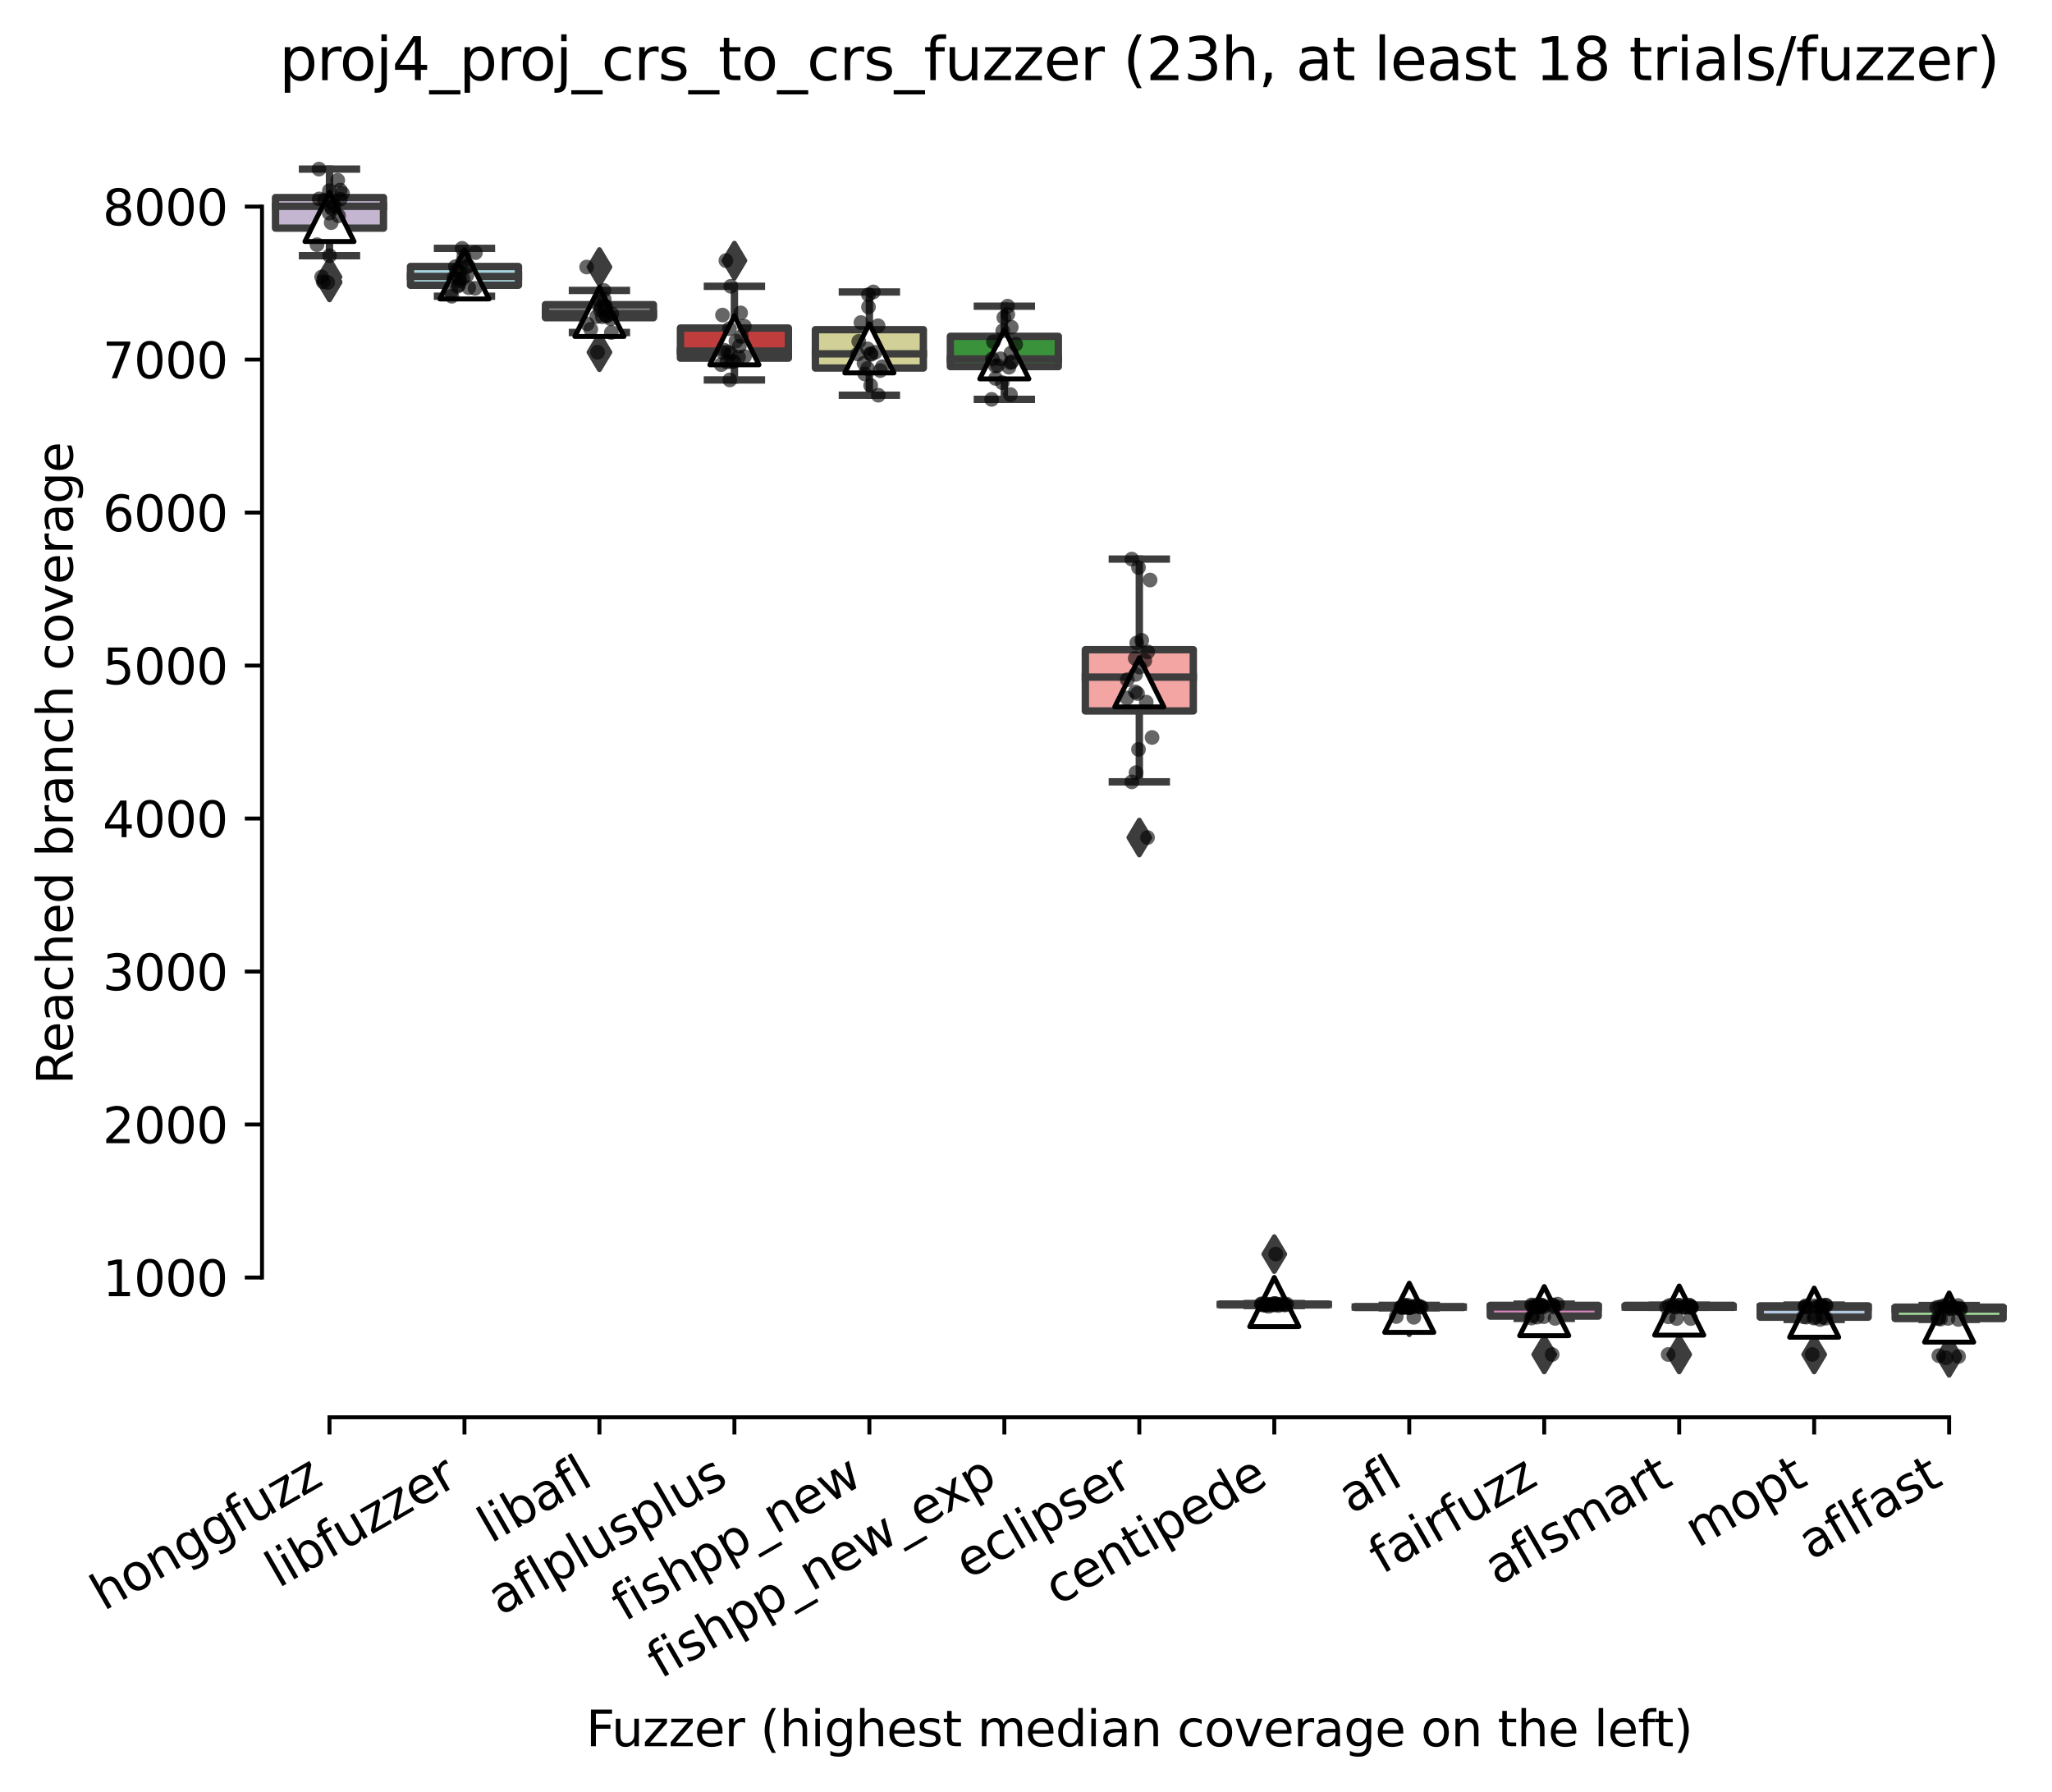 <?xml version="1.0" encoding="utf-8" standalone="no"?>
<!DOCTYPE svg PUBLIC "-//W3C//DTD SVG 1.1//EN"
  "http://www.w3.org/Graphics/SVG/1.1/DTD/svg11.dtd">
<svg xmlns:xlink="http://www.w3.org/1999/xlink" width="417.648pt" height="364.659pt" viewBox="0 0 417.648 364.659" xmlns="http://www.w3.org/2000/svg" version="1.1">
 <defs>
  <style type="text/css">*{stroke-linejoin: round; stroke-linecap: butt}</style>
 </defs>
 <g id="figure_1">
  <g id="patch_1">
   <path d="M 0 364.659 
L 417.648 364.659 
L 417.648 0 
L 0 0 
z
" style="fill: #ffffff"/>
  </g>
  <g id="axes_1">
   <g id="patch_2">
    <path d="M 53.328 288.43 
L 410.448 288.43 
L 410.448 22.318 
L 53.328 22.318 
z
" style="fill: #ffffff"/>
   </g>
   <g id="patch_3">
    <path d="M 56.075 46.432 
L 78.052 46.432 
L 78.052 40.205 
L 56.075 40.205 
L 56.075 46.432 
z
" clip-path="url(#p7689d2defb)" style="fill: #c4b5d0; stroke: #3d3d3d; stroke-width: 1.5; stroke-linejoin: miter"/>
   </g>
   <g id="patch_4">
    <path d="M 83.546 58.053 
L 105.523 58.053 
L 105.523 54.232 
L 83.546 54.232 
L 83.546 58.053 
z
" clip-path="url(#p7689d2defb)" style="fill: #a7d4dc; stroke: #3d3d3d; stroke-width: 1.5; stroke-linejoin: miter"/>
   </g>
   <g id="patch_5">
    <path d="M 111.017 64.662 
L 132.993 64.662 
L 132.993 62 
L 111.017 62 
L 111.017 64.662 
z
" clip-path="url(#p7689d2defb)" style="fill: #7f7f7f; stroke: #3d3d3d; stroke-width: 1.5; stroke-linejoin: miter"/>
   </g>
   <g id="patch_6">
    <path d="M 138.488 72.889 
L 160.464 72.889 
L 160.464 66.764 
L 138.488 66.764 
L 138.488 72.889 
z
" clip-path="url(#p7689d2defb)" style="fill: #c03d3e; stroke: #3d3d3d; stroke-width: 1.5; stroke-linejoin: miter"/>
   </g>
   <g id="patch_7">
    <path d="M 165.958 74.898 
L 187.935 74.898 
L 187.935 67.09 
L 165.958 67.09 
L 165.958 74.898 
z
" clip-path="url(#p7689d2defb)" style="fill: #d1d197; stroke: #3d3d3d; stroke-width: 1.5; stroke-linejoin: miter"/>
   </g>
   <g id="patch_8">
    <path d="M 193.429 74.61 
L 215.406 74.61 
L 215.406 68.445 
L 193.429 68.445 
L 193.429 74.61 
z
" clip-path="url(#p7689d2defb)" style="fill: #3a923a; stroke: #3d3d3d; stroke-width: 1.5; stroke-linejoin: miter"/>
   </g>
   <g id="patch_9">
    <path d="M 220.9 144.687 
L 242.876 144.687 
L 242.876 132.217 
L 220.9 132.217 
L 220.9 144.687 
z
" clip-path="url(#p7689d2defb)" style="fill: #f2a5a3; stroke: #3d3d3d; stroke-width: 1.5; stroke-linejoin: miter"/>
   </g>
   <g id="patch_10">
    <path d="M 248.371 265.569 
L 270.347 265.569 
L 270.347 265.39 
L 248.371 265.39 
L 248.371 265.569 
z
" clip-path="url(#p7689d2defb)" style="fill: #e1812c; stroke: #3d3d3d; stroke-width: 1.5; stroke-linejoin: miter"/>
   </g>
   <g id="patch_11">
    <path d="M 275.841 266.091 
L 297.818 266.091 
L 297.818 265.912 
L 275.841 265.912 
L 275.841 266.091 
z
" clip-path="url(#p7689d2defb)" style="fill: #3274a1; stroke: #3d3d3d; stroke-width: 1.5; stroke-linejoin: miter"/>
   </g>
   <g id="patch_12">
    <path d="M 303.312 267.842 
L 325.289 267.842 
L 325.289 265.647 
L 303.312 265.647 
L 303.312 267.842 
z
" clip-path="url(#p7689d2defb)" style="fill: #d684bd; stroke: #3d3d3d; stroke-width: 1.5; stroke-linejoin: miter"/>
   </g>
   <g id="patch_13">
    <path d="M 330.783 266.06 
L 352.76 266.06 
L 352.76 265.655 
L 330.783 265.655 
L 330.783 266.06 
z
" clip-path="url(#p7689d2defb)" style="fill: #c7c7c7; stroke: #3d3d3d; stroke-width: 1.5; stroke-linejoin: miter"/>
   </g>
   <g id="patch_14">
    <path d="M 358.254 268.06 
L 380.23 268.06 
L 380.23 265.748 
L 358.254 265.748 
L 358.254 268.06 
z
" clip-path="url(#p7689d2defb)" style="fill: #b5c8e1; stroke: #3d3d3d; stroke-width: 1.5; stroke-linejoin: miter"/>
   </g>
   <g id="patch_15">
    <path d="M 385.724 268.34 
L 407.701 268.34 
L 407.701 266.013 
L 385.724 266.013 
L 385.724 268.34 
z
" clip-path="url(#p7689d2defb)" style="fill: #9fd495; stroke: #3d3d3d; stroke-width: 1.5; stroke-linejoin: miter"/>
   </g>
   <g id="matplotlib.axis_1">
    <g id="xtick_1">
     <g id="line2d_1">
      <defs>
       <path id="mc7bd3d9474" d="M 0 0 
L 0 3.5 
" style="stroke: #000000; stroke-width: 0.8"/>
      </defs>
      <g>
       <use xlink:href="#mc7bd3d9474" x="67.064" y="288.43" style="stroke: #000000; stroke-width: 0.8"/>
      </g>
     </g>
     <g id="text_1">
      <!-- honggfuzz -->
      <g transform="translate(21.124 327.933) rotate(-30) scale(0.1 -0.1)">
       <defs>
        <path id="DejaVuSans-68" d="M 3513 2113 
L 3513 0 
L 2938 0 
L 2938 2094 
Q 2938 2591 2744 2837 
Q 2550 3084 2163 3084 
Q 1697 3084 1428 2787 
Q 1159 2491 1159 1978 
L 1159 0 
L 581 0 
L 581 4863 
L 1159 4863 
L 1159 2956 
Q 1366 3272 1645 3428 
Q 1925 3584 2291 3584 
Q 2894 3584 3203 3211 
Q 3513 2838 3513 2113 
z
" transform="scale(0.016)"/>
        <path id="DejaVuSans-6f" d="M 1959 3097 
Q 1497 3097 1228 2736 
Q 959 2375 959 1747 
Q 959 1119 1226 758 
Q 1494 397 1959 397 
Q 2419 397 2687 759 
Q 2956 1122 2956 1747 
Q 2956 2369 2687 2733 
Q 2419 3097 1959 3097 
z
M 1959 3584 
Q 2709 3584 3137 3096 
Q 3566 2609 3566 1747 
Q 3566 888 3137 398 
Q 2709 -91 1959 -91 
Q 1206 -91 779 398 
Q 353 888 353 1747 
Q 353 2609 779 3096 
Q 1206 3584 1959 3584 
z
" transform="scale(0.016)"/>
        <path id="DejaVuSans-6e" d="M 3513 2113 
L 3513 0 
L 2938 0 
L 2938 2094 
Q 2938 2591 2744 2837 
Q 2550 3084 2163 3084 
Q 1697 3084 1428 2787 
Q 1159 2491 1159 1978 
L 1159 0 
L 581 0 
L 581 3500 
L 1159 3500 
L 1159 2956 
Q 1366 3272 1645 3428 
Q 1925 3584 2291 3584 
Q 2894 3584 3203 3211 
Q 3513 2838 3513 2113 
z
" transform="scale(0.016)"/>
        <path id="DejaVuSans-67" d="M 2906 1791 
Q 2906 2416 2648 2759 
Q 2391 3103 1925 3103 
Q 1463 3103 1205 2759 
Q 947 2416 947 1791 
Q 947 1169 1205 825 
Q 1463 481 1925 481 
Q 2391 481 2648 825 
Q 2906 1169 2906 1791 
z
M 3481 434 
Q 3481 -459 3084 -895 
Q 2688 -1331 1869 -1331 
Q 1566 -1331 1297 -1286 
Q 1028 -1241 775 -1147 
L 775 -588 
Q 1028 -725 1275 -790 
Q 1522 -856 1778 -856 
Q 2344 -856 2625 -561 
Q 2906 -266 2906 331 
L 2906 616 
Q 2728 306 2450 153 
Q 2172 0 1784 0 
Q 1141 0 747 490 
Q 353 981 353 1791 
Q 353 2603 747 3093 
Q 1141 3584 1784 3584 
Q 2172 3584 2450 3431 
Q 2728 3278 2906 2969 
L 2906 3500 
L 3481 3500 
L 3481 434 
z
" transform="scale(0.016)"/>
        <path id="DejaVuSans-66" d="M 2375 4863 
L 2375 4384 
L 1825 4384 
Q 1516 4384 1395 4259 
Q 1275 4134 1275 3809 
L 1275 3500 
L 2222 3500 
L 2222 3053 
L 1275 3053 
L 1275 0 
L 697 0 
L 697 3053 
L 147 3053 
L 147 3500 
L 697 3500 
L 697 3744 
Q 697 4328 969 4595 
Q 1241 4863 1831 4863 
L 2375 4863 
z
" transform="scale(0.016)"/>
        <path id="DejaVuSans-75" d="M 544 1381 
L 544 3500 
L 1119 3500 
L 1119 1403 
Q 1119 906 1312 657 
Q 1506 409 1894 409 
Q 2359 409 2629 706 
Q 2900 1003 2900 1516 
L 2900 3500 
L 3475 3500 
L 3475 0 
L 2900 0 
L 2900 538 
Q 2691 219 2414 64 
Q 2138 -91 1772 -91 
Q 1169 -91 856 284 
Q 544 659 544 1381 
z
M 1991 3584 
L 1991 3584 
z
" transform="scale(0.016)"/>
        <path id="DejaVuSans-7a" d="M 353 3500 
L 3084 3500 
L 3084 2975 
L 922 459 
L 3084 459 
L 3084 0 
L 275 0 
L 275 525 
L 2438 3041 
L 353 3041 
L 353 3500 
z
" transform="scale(0.016)"/>
       </defs>
       <use xlink:href="#DejaVuSans-68"/>
       <use xlink:href="#DejaVuSans-6f" x="63.379"/>
       <use xlink:href="#DejaVuSans-6e" x="124.561"/>
       <use xlink:href="#DejaVuSans-67" x="187.939"/>
       <use xlink:href="#DejaVuSans-67" x="251.416"/>
       <use xlink:href="#DejaVuSans-66" x="314.893"/>
       <use xlink:href="#DejaVuSans-75" x="350.098"/>
       <use xlink:href="#DejaVuSans-7a" x="413.477"/>
       <use xlink:href="#DejaVuSans-7a" x="465.967"/>
      </g>
     </g>
    </g>
    <g id="xtick_2">
     <g id="line2d_2">
      <g>
       <use xlink:href="#mc7bd3d9474" x="94.534" y="288.43" style="stroke: #000000; stroke-width: 0.8"/>
      </g>
     </g>
     <g id="text_2">
      <!-- libfuzzer -->
      <g transform="translate(56.668 323.272) rotate(-30) scale(0.1 -0.1)">
       <defs>
        <path id="DejaVuSans-6c" d="M 603 4863 
L 1178 4863 
L 1178 0 
L 603 0 
L 603 4863 
z
" transform="scale(0.016)"/>
        <path id="DejaVuSans-69" d="M 603 3500 
L 1178 3500 
L 1178 0 
L 603 0 
L 603 3500 
z
M 603 4863 
L 1178 4863 
L 1178 4134 
L 603 4134 
L 603 4863 
z
" transform="scale(0.016)"/>
        <path id="DejaVuSans-62" d="M 3116 1747 
Q 3116 2381 2855 2742 
Q 2594 3103 2138 3103 
Q 1681 3103 1420 2742 
Q 1159 2381 1159 1747 
Q 1159 1113 1420 752 
Q 1681 391 2138 391 
Q 2594 391 2855 752 
Q 3116 1113 3116 1747 
z
M 1159 2969 
Q 1341 3281 1617 3432 
Q 1894 3584 2278 3584 
Q 2916 3584 3314 3078 
Q 3713 2572 3713 1747 
Q 3713 922 3314 415 
Q 2916 -91 2278 -91 
Q 1894 -91 1617 61 
Q 1341 213 1159 525 
L 1159 0 
L 581 0 
L 581 4863 
L 1159 4863 
L 1159 2969 
z
" transform="scale(0.016)"/>
        <path id="DejaVuSans-65" d="M 3597 1894 
L 3597 1613 
L 953 1613 
Q 991 1019 1311 708 
Q 1631 397 2203 397 
Q 2534 397 2845 478 
Q 3156 559 3463 722 
L 3463 178 
Q 3153 47 2828 -22 
Q 2503 -91 2169 -91 
Q 1331 -91 842 396 
Q 353 884 353 1716 
Q 353 2575 817 3079 
Q 1281 3584 2069 3584 
Q 2775 3584 3186 3129 
Q 3597 2675 3597 1894 
z
M 3022 2063 
Q 3016 2534 2758 2815 
Q 2500 3097 2075 3097 
Q 1594 3097 1305 2825 
Q 1016 2553 972 2059 
L 3022 2063 
z
" transform="scale(0.016)"/>
        <path id="DejaVuSans-72" d="M 2631 2963 
Q 2534 3019 2420 3045 
Q 2306 3072 2169 3072 
Q 1681 3072 1420 2755 
Q 1159 2438 1159 1844 
L 1159 0 
L 581 0 
L 581 3500 
L 1159 3500 
L 1159 2956 
Q 1341 3275 1631 3429 
Q 1922 3584 2338 3584 
Q 2397 3584 2469 3576 
Q 2541 3569 2628 3553 
L 2631 2963 
z
" transform="scale(0.016)"/>
       </defs>
       <use xlink:href="#DejaVuSans-6c"/>
       <use xlink:href="#DejaVuSans-69" x="27.783"/>
       <use xlink:href="#DejaVuSans-62" x="55.566"/>
       <use xlink:href="#DejaVuSans-66" x="119.043"/>
       <use xlink:href="#DejaVuSans-75" x="154.248"/>
       <use xlink:href="#DejaVuSans-7a" x="217.627"/>
       <use xlink:href="#DejaVuSans-7a" x="270.117"/>
       <use xlink:href="#DejaVuSans-65" x="322.607"/>
       <use xlink:href="#DejaVuSans-72" x="384.131"/>
      </g>
     </g>
    </g>
    <g id="xtick_3">
     <g id="line2d_3">
      <g>
       <use xlink:href="#mc7bd3d9474" x="122.005" y="288.43" style="stroke: #000000; stroke-width: 0.8"/>
      </g>
     </g>
     <g id="text_3">
      <!-- libafl -->
      <g transform="translate(99.894 314.176) rotate(-30) scale(0.1 -0.1)">
       <defs>
        <path id="DejaVuSans-61" d="M 2194 1759 
Q 1497 1759 1228 1600 
Q 959 1441 959 1056 
Q 959 750 1161 570 
Q 1363 391 1709 391 
Q 2188 391 2477 730 
Q 2766 1069 2766 1631 
L 2766 1759 
L 2194 1759 
z
M 3341 1997 
L 3341 0 
L 2766 0 
L 2766 531 
Q 2569 213 2275 61 
Q 1981 -91 1556 -91 
Q 1019 -91 701 211 
Q 384 513 384 1019 
Q 384 1609 779 1909 
Q 1175 2209 1959 2209 
L 2766 2209 
L 2766 2266 
Q 2766 2663 2505 2880 
Q 2244 3097 1772 3097 
Q 1472 3097 1187 3025 
Q 903 2953 641 2809 
L 641 3341 
Q 956 3463 1253 3523 
Q 1550 3584 1831 3584 
Q 2591 3584 2966 3190 
Q 3341 2797 3341 1997 
z
" transform="scale(0.016)"/>
       </defs>
       <use xlink:href="#DejaVuSans-6c"/>
       <use xlink:href="#DejaVuSans-69" x="27.783"/>
       <use xlink:href="#DejaVuSans-62" x="55.566"/>
       <use xlink:href="#DejaVuSans-61" x="119.043"/>
       <use xlink:href="#DejaVuSans-66" x="180.322"/>
       <use xlink:href="#DejaVuSans-6c" x="215.527"/>
      </g>
     </g>
    </g>
    <g id="xtick_4">
     <g id="line2d_4">
      <g>
       <use xlink:href="#mc7bd3d9474" x="149.476" y="288.43" style="stroke: #000000; stroke-width: 0.8"/>
      </g>
     </g>
     <g id="text_4">
      <!-- aflplusplus -->
      <g transform="translate(101.867 328.897) rotate(-30) scale(0.1 -0.1)">
       <defs>
        <path id="DejaVuSans-70" d="M 1159 525 
L 1159 -1331 
L 581 -1331 
L 581 3500 
L 1159 3500 
L 1159 2969 
Q 1341 3281 1617 3432 
Q 1894 3584 2278 3584 
Q 2916 3584 3314 3078 
Q 3713 2572 3713 1747 
Q 3713 922 3314 415 
Q 2916 -91 2278 -91 
Q 1894 -91 1617 61 
Q 1341 213 1159 525 
z
M 3116 1747 
Q 3116 2381 2855 2742 
Q 2594 3103 2138 3103 
Q 1681 3103 1420 2742 
Q 1159 2381 1159 1747 
Q 1159 1113 1420 752 
Q 1681 391 2138 391 
Q 2594 391 2855 752 
Q 3116 1113 3116 1747 
z
" transform="scale(0.016)"/>
        <path id="DejaVuSans-73" d="M 2834 3397 
L 2834 2853 
Q 2591 2978 2328 3040 
Q 2066 3103 1784 3103 
Q 1356 3103 1142 2972 
Q 928 2841 928 2578 
Q 928 2378 1081 2264 
Q 1234 2150 1697 2047 
L 1894 2003 
Q 2506 1872 2764 1633 
Q 3022 1394 3022 966 
Q 3022 478 2636 193 
Q 2250 -91 1575 -91 
Q 1294 -91 989 -36 
Q 684 19 347 128 
L 347 722 
Q 666 556 975 473 
Q 1284 391 1588 391 
Q 1994 391 2212 530 
Q 2431 669 2431 922 
Q 2431 1156 2273 1281 
Q 2116 1406 1581 1522 
L 1381 1569 
Q 847 1681 609 1914 
Q 372 2147 372 2553 
Q 372 3047 722 3315 
Q 1072 3584 1716 3584 
Q 2034 3584 2315 3537 
Q 2597 3491 2834 3397 
z
" transform="scale(0.016)"/>
       </defs>
       <use xlink:href="#DejaVuSans-61"/>
       <use xlink:href="#DejaVuSans-66" x="61.279"/>
       <use xlink:href="#DejaVuSans-6c" x="96.484"/>
       <use xlink:href="#DejaVuSans-70" x="124.268"/>
       <use xlink:href="#DejaVuSans-6c" x="187.744"/>
       <use xlink:href="#DejaVuSans-75" x="215.527"/>
       <use xlink:href="#DejaVuSans-73" x="278.906"/>
       <use xlink:href="#DejaVuSans-70" x="331.006"/>
       <use xlink:href="#DejaVuSans-6c" x="394.482"/>
       <use xlink:href="#DejaVuSans-75" x="422.266"/>
       <use xlink:href="#DejaVuSans-73" x="485.645"/>
      </g>
     </g>
    </g>
    <g id="xtick_5">
     <g id="line2d_5">
      <g>
       <use xlink:href="#mc7bd3d9474" x="176.947" y="288.43" style="stroke: #000000; stroke-width: 0.8"/>
      </g>
     </g>
     <g id="text_5">
      <!-- fishpp_new -->
      <g transform="translate(127.088 330.116) rotate(-30) scale(0.1 -0.1)">
       <defs>
        <path id="DejaVuSans-5f" d="M 3263 -1063 
L 3263 -1509 
L -63 -1509 
L -63 -1063 
L 3263 -1063 
z
" transform="scale(0.016)"/>
        <path id="DejaVuSans-77" d="M 269 3500 
L 844 3500 
L 1563 769 
L 2278 3500 
L 2956 3500 
L 3675 769 
L 4391 3500 
L 4966 3500 
L 4050 0 
L 3372 0 
L 2619 2869 
L 1863 0 
L 1184 0 
L 269 3500 
z
" transform="scale(0.016)"/>
       </defs>
       <use xlink:href="#DejaVuSans-66"/>
       <use xlink:href="#DejaVuSans-69" x="35.205"/>
       <use xlink:href="#DejaVuSans-73" x="62.988"/>
       <use xlink:href="#DejaVuSans-68" x="115.088"/>
       <use xlink:href="#DejaVuSans-70" x="178.467"/>
       <use xlink:href="#DejaVuSans-70" x="241.943"/>
       <use xlink:href="#DejaVuSans-5f" x="305.42"/>
       <use xlink:href="#DejaVuSans-6e" x="355.42"/>
       <use xlink:href="#DejaVuSans-65" x="418.799"/>
       <use xlink:href="#DejaVuSans-77" x="480.322"/>
      </g>
     </g>
    </g>
    <g id="xtick_6">
     <g id="line2d_6">
      <g>
       <use xlink:href="#mc7bd3d9474" x="204.417" y="288.43" style="stroke: #000000; stroke-width: 0.8"/>
      </g>
     </g>
     <g id="text_6">
      <!-- fishpp_new_exp -->
      <g transform="translate(134.427 341.739) rotate(-30) scale(0.1 -0.1)">
       <defs>
        <path id="DejaVuSans-78" d="M 3513 3500 
L 2247 1797 
L 3578 0 
L 2900 0 
L 1881 1375 
L 863 0 
L 184 0 
L 1544 1831 
L 300 3500 
L 978 3500 
L 1906 2253 
L 2834 3500 
L 3513 3500 
z
" transform="scale(0.016)"/>
       </defs>
       <use xlink:href="#DejaVuSans-66"/>
       <use xlink:href="#DejaVuSans-69" x="35.205"/>
       <use xlink:href="#DejaVuSans-73" x="62.988"/>
       <use xlink:href="#DejaVuSans-68" x="115.088"/>
       <use xlink:href="#DejaVuSans-70" x="178.467"/>
       <use xlink:href="#DejaVuSans-70" x="241.943"/>
       <use xlink:href="#DejaVuSans-5f" x="305.42"/>
       <use xlink:href="#DejaVuSans-6e" x="355.42"/>
       <use xlink:href="#DejaVuSans-65" x="418.799"/>
       <use xlink:href="#DejaVuSans-77" x="480.322"/>
       <use xlink:href="#DejaVuSans-5f" x="562.109"/>
       <use xlink:href="#DejaVuSans-65" x="612.109"/>
       <use xlink:href="#DejaVuSans-78" x="671.883"/>
       <use xlink:href="#DejaVuSans-70" x="731.062"/>
      </g>
     </g>
    </g>
    <g id="xtick_7">
     <g id="line2d_7">
      <g>
       <use xlink:href="#mc7bd3d9474" x="231.888" y="288.43" style="stroke: #000000; stroke-width: 0.8"/>
      </g>
     </g>
     <g id="text_7">
      <!-- eclipser -->
      <g transform="translate(197.048 321.525) rotate(-30) scale(0.1 -0.1)">
       <defs>
        <path id="DejaVuSans-63" d="M 3122 3366 
L 3122 2828 
Q 2878 2963 2633 3030 
Q 2388 3097 2138 3097 
Q 1578 3097 1268 2742 
Q 959 2388 959 1747 
Q 959 1106 1268 751 
Q 1578 397 2138 397 
Q 2388 397 2633 464 
Q 2878 531 3122 666 
L 3122 134 
Q 2881 22 2623 -34 
Q 2366 -91 2075 -91 
Q 1284 -91 818 406 
Q 353 903 353 1747 
Q 353 2603 823 3093 
Q 1294 3584 2113 3584 
Q 2378 3584 2631 3529 
Q 2884 3475 3122 3366 
z
" transform="scale(0.016)"/>
       </defs>
       <use xlink:href="#DejaVuSans-65"/>
       <use xlink:href="#DejaVuSans-63" x="61.523"/>
       <use xlink:href="#DejaVuSans-6c" x="116.504"/>
       <use xlink:href="#DejaVuSans-69" x="144.287"/>
       <use xlink:href="#DejaVuSans-70" x="172.07"/>
       <use xlink:href="#DejaVuSans-73" x="235.547"/>
       <use xlink:href="#DejaVuSans-65" x="287.646"/>
       <use xlink:href="#DejaVuSans-72" x="349.17"/>
      </g>
     </g>
    </g>
    <g id="xtick_8">
     <g id="line2d_8">
      <g>
       <use xlink:href="#mc7bd3d9474" x="259.359" y="288.43" style="stroke: #000000; stroke-width: 0.8"/>
      </g>
     </g>
     <g id="text_8">
      <!-- centipede -->
      <g transform="translate(215.286 326.856) rotate(-30) scale(0.1 -0.1)">
       <defs>
        <path id="DejaVuSans-74" d="M 1172 4494 
L 1172 3500 
L 2356 3500 
L 2356 3053 
L 1172 3053 
L 1172 1153 
Q 1172 725 1289 603 
Q 1406 481 1766 481 
L 2356 481 
L 2356 0 
L 1766 0 
Q 1100 0 847 248 
Q 594 497 594 1153 
L 594 3053 
L 172 3053 
L 172 3500 
L 594 3500 
L 594 4494 
L 1172 4494 
z
" transform="scale(0.016)"/>
        <path id="DejaVuSans-64" d="M 2906 2969 
L 2906 4863 
L 3481 4863 
L 3481 0 
L 2906 0 
L 2906 525 
Q 2725 213 2448 61 
Q 2172 -91 1784 -91 
Q 1150 -91 751 415 
Q 353 922 353 1747 
Q 353 2572 751 3078 
Q 1150 3584 1784 3584 
Q 2172 3584 2448 3432 
Q 2725 3281 2906 2969 
z
M 947 1747 
Q 947 1113 1208 752 
Q 1469 391 1925 391 
Q 2381 391 2643 752 
Q 2906 1113 2906 1747 
Q 2906 2381 2643 2742 
Q 2381 3103 1925 3103 
Q 1469 3103 1208 2742 
Q 947 2381 947 1747 
z
" transform="scale(0.016)"/>
       </defs>
       <use xlink:href="#DejaVuSans-63"/>
       <use xlink:href="#DejaVuSans-65" x="54.98"/>
       <use xlink:href="#DejaVuSans-6e" x="116.504"/>
       <use xlink:href="#DejaVuSans-74" x="179.883"/>
       <use xlink:href="#DejaVuSans-69" x="219.092"/>
       <use xlink:href="#DejaVuSans-70" x="246.875"/>
       <use xlink:href="#DejaVuSans-65" x="310.352"/>
       <use xlink:href="#DejaVuSans-64" x="371.875"/>
       <use xlink:href="#DejaVuSans-65" x="435.352"/>
      </g>
     </g>
    </g>
    <g id="xtick_9">
     <g id="line2d_9">
      <g>
       <use xlink:href="#mc7bd3d9474" x="286.83" y="288.43" style="stroke: #000000; stroke-width: 0.8"/>
      </g>
     </g>
     <g id="text_9">
      <!-- afl -->
      <g transform="translate(275.028 308.224) rotate(-30) scale(0.1 -0.1)">
       <use xlink:href="#DejaVuSans-61"/>
       <use xlink:href="#DejaVuSans-66" x="61.279"/>
       <use xlink:href="#DejaVuSans-6c" x="96.484"/>
      </g>
     </g>
    </g>
    <g id="xtick_10">
     <g id="line2d_10">
      <g>
       <use xlink:href="#mc7bd3d9474" x="314.3" y="288.43" style="stroke: #000000; stroke-width: 0.8"/>
      </g>
     </g>
     <g id="text_10">
      <!-- fairfuzz -->
      <g transform="translate(281.311 320.457) rotate(-30) scale(0.1 -0.1)">
       <use xlink:href="#DejaVuSans-66"/>
       <use xlink:href="#DejaVuSans-61" x="35.205"/>
       <use xlink:href="#DejaVuSans-69" x="96.484"/>
       <use xlink:href="#DejaVuSans-72" x="124.268"/>
       <use xlink:href="#DejaVuSans-66" x="165.381"/>
       <use xlink:href="#DejaVuSans-75" x="200.586"/>
       <use xlink:href="#DejaVuSans-7a" x="263.965"/>
       <use xlink:href="#DejaVuSans-7a" x="316.455"/>
      </g>
     </g>
    </g>
    <g id="xtick_11">
     <g id="line2d_11">
      <g>
       <use xlink:href="#mc7bd3d9474" x="341.771" y="288.43" style="stroke: #000000; stroke-width: 0.8"/>
      </g>
     </g>
     <g id="text_11">
      <!-- aflsmart -->
      <g transform="translate(304.76 322.779) rotate(-30) scale(0.1 -0.1)">
       <defs>
        <path id="DejaVuSans-6d" d="M 3328 2828 
Q 3544 3216 3844 3400 
Q 4144 3584 4550 3584 
Q 5097 3584 5394 3201 
Q 5691 2819 5691 2113 
L 5691 0 
L 5113 0 
L 5113 2094 
Q 5113 2597 4934 2840 
Q 4756 3084 4391 3084 
Q 3944 3084 3684 2787 
Q 3425 2491 3425 1978 
L 3425 0 
L 2847 0 
L 2847 2094 
Q 2847 2600 2669 2842 
Q 2491 3084 2119 3084 
Q 1678 3084 1418 2786 
Q 1159 2488 1159 1978 
L 1159 0 
L 581 0 
L 581 3500 
L 1159 3500 
L 1159 2956 
Q 1356 3278 1631 3431 
Q 1906 3584 2284 3584 
Q 2666 3584 2933 3390 
Q 3200 3197 3328 2828 
z
" transform="scale(0.016)"/>
       </defs>
       <use xlink:href="#DejaVuSans-61"/>
       <use xlink:href="#DejaVuSans-66" x="61.279"/>
       <use xlink:href="#DejaVuSans-6c" x="96.484"/>
       <use xlink:href="#DejaVuSans-73" x="124.268"/>
       <use xlink:href="#DejaVuSans-6d" x="176.367"/>
       <use xlink:href="#DejaVuSans-61" x="273.779"/>
       <use xlink:href="#DejaVuSans-72" x="335.059"/>
       <use xlink:href="#DejaVuSans-74" x="376.172"/>
      </g>
     </g>
    </g>
    <g id="xtick_12">
     <g id="line2d_12">
      <g>
       <use xlink:href="#mc7bd3d9474" x="369.242" y="288.43" style="stroke: #000000; stroke-width: 0.8"/>
      </g>
     </g>
     <g id="text_12">
      <!-- mopt -->
      <g transform="translate(345.575 315.075) rotate(-30) scale(0.1 -0.1)">
       <use xlink:href="#DejaVuSans-6d"/>
       <use xlink:href="#DejaVuSans-6f" x="97.412"/>
       <use xlink:href="#DejaVuSans-70" x="158.594"/>
       <use xlink:href="#DejaVuSans-74" x="222.07"/>
      </g>
     </g>
    </g>
    <g id="xtick_13">
     <g id="line2d_13">
      <g>
       <use xlink:href="#mc7bd3d9474" x="396.713" y="288.43" style="stroke: #000000; stroke-width: 0.8"/>
      </g>
     </g>
     <g id="text_13">
      <!-- aflfast -->
      <g transform="translate(368.649 317.613) rotate(-30) scale(0.1 -0.1)">
       <use xlink:href="#DejaVuSans-61"/>
       <use xlink:href="#DejaVuSans-66" x="61.279"/>
       <use xlink:href="#DejaVuSans-6c" x="96.484"/>
       <use xlink:href="#DejaVuSans-66" x="124.268"/>
       <use xlink:href="#DejaVuSans-61" x="159.473"/>
       <use xlink:href="#DejaVuSans-73" x="220.752"/>
       <use xlink:href="#DejaVuSans-74" x="272.852"/>
      </g>
     </g>
    </g>
    <g id="text_14">
     <!-- Fuzzer (highest median coverage on the left) -->
     <g transform="translate(119.27 355.379) scale(0.1 -0.1)">
      <defs>
       <path id="DejaVuSans-46" d="M 628 4666 
L 3309 4666 
L 3309 4134 
L 1259 4134 
L 1259 2759 
L 3109 2759 
L 3109 2228 
L 1259 2228 
L 1259 0 
L 628 0 
L 628 4666 
z
" transform="scale(0.016)"/>
       <path id="DejaVuSans-20" transform="scale(0.016)"/>
       <path id="DejaVuSans-28" d="M 1984 4856 
Q 1566 4138 1362 3434 
Q 1159 2731 1159 2009 
Q 1159 1288 1364 580 
Q 1569 -128 1984 -844 
L 1484 -844 
Q 1016 -109 783 600 
Q 550 1309 550 2009 
Q 550 2706 781 3412 
Q 1013 4119 1484 4856 
L 1984 4856 
z
" transform="scale(0.016)"/>
       <path id="DejaVuSans-76" d="M 191 3500 
L 800 3500 
L 1894 563 
L 2988 3500 
L 3597 3500 
L 2284 0 
L 1503 0 
L 191 3500 
z
" transform="scale(0.016)"/>
       <path id="DejaVuSans-29" d="M 513 4856 
L 1013 4856 
Q 1481 4119 1714 3412 
Q 1947 2706 1947 2009 
Q 1947 1309 1714 600 
Q 1481 -109 1013 -844 
L 513 -844 
Q 928 -128 1133 580 
Q 1338 1288 1338 2009 
Q 1338 2731 1133 3434 
Q 928 4138 513 4856 
z
" transform="scale(0.016)"/>
      </defs>
      <use xlink:href="#DejaVuSans-46"/>
      <use xlink:href="#DejaVuSans-75" x="52.02"/>
      <use xlink:href="#DejaVuSans-7a" x="115.398"/>
      <use xlink:href="#DejaVuSans-7a" x="167.889"/>
      <use xlink:href="#DejaVuSans-65" x="220.379"/>
      <use xlink:href="#DejaVuSans-72" x="281.902"/>
      <use xlink:href="#DejaVuSans-20" x="323.016"/>
      <use xlink:href="#DejaVuSans-28" x="354.803"/>
      <use xlink:href="#DejaVuSans-68" x="393.816"/>
      <use xlink:href="#DejaVuSans-69" x="457.195"/>
      <use xlink:href="#DejaVuSans-67" x="484.979"/>
      <use xlink:href="#DejaVuSans-68" x="548.455"/>
      <use xlink:href="#DejaVuSans-65" x="611.834"/>
      <use xlink:href="#DejaVuSans-73" x="673.357"/>
      <use xlink:href="#DejaVuSans-74" x="725.457"/>
      <use xlink:href="#DejaVuSans-20" x="764.666"/>
      <use xlink:href="#DejaVuSans-6d" x="796.453"/>
      <use xlink:href="#DejaVuSans-65" x="893.865"/>
      <use xlink:href="#DejaVuSans-64" x="955.389"/>
      <use xlink:href="#DejaVuSans-69" x="1018.865"/>
      <use xlink:href="#DejaVuSans-61" x="1046.648"/>
      <use xlink:href="#DejaVuSans-6e" x="1107.928"/>
      <use xlink:href="#DejaVuSans-20" x="1171.307"/>
      <use xlink:href="#DejaVuSans-63" x="1203.094"/>
      <use xlink:href="#DejaVuSans-6f" x="1258.074"/>
      <use xlink:href="#DejaVuSans-76" x="1319.256"/>
      <use xlink:href="#DejaVuSans-65" x="1378.436"/>
      <use xlink:href="#DejaVuSans-72" x="1439.959"/>
      <use xlink:href="#DejaVuSans-61" x="1481.072"/>
      <use xlink:href="#DejaVuSans-67" x="1542.352"/>
      <use xlink:href="#DejaVuSans-65" x="1605.828"/>
      <use xlink:href="#DejaVuSans-20" x="1667.352"/>
      <use xlink:href="#DejaVuSans-6f" x="1699.139"/>
      <use xlink:href="#DejaVuSans-6e" x="1760.32"/>
      <use xlink:href="#DejaVuSans-20" x="1823.699"/>
      <use xlink:href="#DejaVuSans-74" x="1855.486"/>
      <use xlink:href="#DejaVuSans-68" x="1894.695"/>
      <use xlink:href="#DejaVuSans-65" x="1958.074"/>
      <use xlink:href="#DejaVuSans-20" x="2019.598"/>
      <use xlink:href="#DejaVuSans-6c" x="2051.385"/>
      <use xlink:href="#DejaVuSans-65" x="2079.168"/>
      <use xlink:href="#DejaVuSans-66" x="2140.691"/>
      <use xlink:href="#DejaVuSans-74" x="2174.146"/>
      <use xlink:href="#DejaVuSans-29" x="2213.355"/>
     </g>
    </g>
   </g>
   <g id="matplotlib.axis_2">
    <g id="ytick_1">
     <g id="line2d_14">
      <defs>
       <path id="mdc8b1064e0" d="M 0 0 
L -3.5 0 
" style="stroke: #000000; stroke-width: 0.8"/>
      </defs>
      <g>
       <use xlink:href="#mdc8b1064e0" x="53.328" y="259.988" style="stroke: #000000; stroke-width: 0.8"/>
      </g>
     </g>
     <g id="text_15">
      <!-- 1000 -->
      <g transform="translate(20.878 263.787) scale(0.1 -0.1)">
       <defs>
        <path id="DejaVuSans-31" d="M 794 531 
L 1825 531 
L 1825 4091 
L 703 3866 
L 703 4441 
L 1819 4666 
L 2450 4666 
L 2450 531 
L 3481 531 
L 3481 0 
L 794 0 
L 794 531 
z
" transform="scale(0.016)"/>
        <path id="DejaVuSans-30" d="M 2034 4250 
Q 1547 4250 1301 3770 
Q 1056 3291 1056 2328 
Q 1056 1369 1301 889 
Q 1547 409 2034 409 
Q 2525 409 2770 889 
Q 3016 1369 3016 2328 
Q 3016 3291 2770 3770 
Q 2525 4250 2034 4250 
z
M 2034 4750 
Q 2819 4750 3233 4129 
Q 3647 3509 3647 2328 
Q 3647 1150 3233 529 
Q 2819 -91 2034 -91 
Q 1250 -91 836 529 
Q 422 1150 422 2328 
Q 422 3509 836 4129 
Q 1250 4750 2034 4750 
z
" transform="scale(0.016)"/>
       </defs>
       <use xlink:href="#DejaVuSans-31"/>
       <use xlink:href="#DejaVuSans-30" x="63.623"/>
       <use xlink:href="#DejaVuSans-30" x="127.246"/>
       <use xlink:href="#DejaVuSans-30" x="190.869"/>
      </g>
     </g>
    </g>
    <g id="ytick_2">
     <g id="line2d_15">
      <g>
       <use xlink:href="#mdc8b1064e0" x="53.328" y="228.853" style="stroke: #000000; stroke-width: 0.8"/>
      </g>
     </g>
     <g id="text_16">
      <!-- 2000 -->
      <g transform="translate(20.878 232.652) scale(0.1 -0.1)">
       <defs>
        <path id="DejaVuSans-32" d="M 1228 531 
L 3431 531 
L 3431 0 
L 469 0 
L 469 531 
Q 828 903 1448 1529 
Q 2069 2156 2228 2338 
Q 2531 2678 2651 2914 
Q 2772 3150 2772 3378 
Q 2772 3750 2511 3984 
Q 2250 4219 1831 4219 
Q 1534 4219 1204 4116 
Q 875 4013 500 3803 
L 500 4441 
Q 881 4594 1212 4672 
Q 1544 4750 1819 4750 
Q 2544 4750 2975 4387 
Q 3406 4025 3406 3419 
Q 3406 3131 3298 2873 
Q 3191 2616 2906 2266 
Q 2828 2175 2409 1742 
Q 1991 1309 1228 531 
z
" transform="scale(0.016)"/>
       </defs>
       <use xlink:href="#DejaVuSans-32"/>
       <use xlink:href="#DejaVuSans-30" x="63.623"/>
       <use xlink:href="#DejaVuSans-30" x="127.246"/>
       <use xlink:href="#DejaVuSans-30" x="190.869"/>
      </g>
     </g>
    </g>
    <g id="ytick_3">
     <g id="line2d_16">
      <g>
       <use xlink:href="#mdc8b1064e0" x="53.328" y="197.718" style="stroke: #000000; stroke-width: 0.8"/>
      </g>
     </g>
     <g id="text_17">
      <!-- 3000 -->
      <g transform="translate(20.878 201.517) scale(0.1 -0.1)">
       <defs>
        <path id="DejaVuSans-33" d="M 2597 2516 
Q 3050 2419 3304 2112 
Q 3559 1806 3559 1356 
Q 3559 666 3084 287 
Q 2609 -91 1734 -91 
Q 1441 -91 1130 -33 
Q 819 25 488 141 
L 488 750 
Q 750 597 1062 519 
Q 1375 441 1716 441 
Q 2309 441 2620 675 
Q 2931 909 2931 1356 
Q 2931 1769 2642 2001 
Q 2353 2234 1838 2234 
L 1294 2234 
L 1294 2753 
L 1863 2753 
Q 2328 2753 2575 2939 
Q 2822 3125 2822 3475 
Q 2822 3834 2567 4026 
Q 2313 4219 1838 4219 
Q 1578 4219 1281 4162 
Q 984 4106 628 3988 
L 628 4550 
Q 988 4650 1302 4700 
Q 1616 4750 1894 4750 
Q 2613 4750 3031 4423 
Q 3450 4097 3450 3541 
Q 3450 3153 3228 2886 
Q 3006 2619 2597 2516 
z
" transform="scale(0.016)"/>
       </defs>
       <use xlink:href="#DejaVuSans-33"/>
       <use xlink:href="#DejaVuSans-30" x="63.623"/>
       <use xlink:href="#DejaVuSans-30" x="127.246"/>
       <use xlink:href="#DejaVuSans-30" x="190.869"/>
      </g>
     </g>
    </g>
    <g id="ytick_4">
     <g id="line2d_17">
      <g>
       <use xlink:href="#mdc8b1064e0" x="53.328" y="166.583" style="stroke: #000000; stroke-width: 0.8"/>
      </g>
     </g>
     <g id="text_18">
      <!-- 4000 -->
      <g transform="translate(20.878 170.382) scale(0.1 -0.1)">
       <defs>
        <path id="DejaVuSans-34" d="M 2419 4116 
L 825 1625 
L 2419 1625 
L 2419 4116 
z
M 2253 4666 
L 3047 4666 
L 3047 1625 
L 3713 1625 
L 3713 1100 
L 3047 1100 
L 3047 0 
L 2419 0 
L 2419 1100 
L 313 1100 
L 313 1709 
L 2253 4666 
z
" transform="scale(0.016)"/>
       </defs>
       <use xlink:href="#DejaVuSans-34"/>
       <use xlink:href="#DejaVuSans-30" x="63.623"/>
       <use xlink:href="#DejaVuSans-30" x="127.246"/>
       <use xlink:href="#DejaVuSans-30" x="190.869"/>
      </g>
     </g>
    </g>
    <g id="ytick_5">
     <g id="line2d_18">
      <g>
       <use xlink:href="#mdc8b1064e0" x="53.328" y="135.448" style="stroke: #000000; stroke-width: 0.8"/>
      </g>
     </g>
     <g id="text_19">
      <!-- 5000 -->
      <g transform="translate(20.878 139.247) scale(0.1 -0.1)">
       <defs>
        <path id="DejaVuSans-35" d="M 691 4666 
L 3169 4666 
L 3169 4134 
L 1269 4134 
L 1269 2991 
Q 1406 3038 1543 3061 
Q 1681 3084 1819 3084 
Q 2600 3084 3056 2656 
Q 3513 2228 3513 1497 
Q 3513 744 3044 326 
Q 2575 -91 1722 -91 
Q 1428 -91 1123 -41 
Q 819 9 494 109 
L 494 744 
Q 775 591 1075 516 
Q 1375 441 1709 441 
Q 2250 441 2565 725 
Q 2881 1009 2881 1497 
Q 2881 1984 2565 2268 
Q 2250 2553 1709 2553 
Q 1456 2553 1204 2497 
Q 953 2441 691 2322 
L 691 4666 
z
" transform="scale(0.016)"/>
       </defs>
       <use xlink:href="#DejaVuSans-35"/>
       <use xlink:href="#DejaVuSans-30" x="63.623"/>
       <use xlink:href="#DejaVuSans-30" x="127.246"/>
       <use xlink:href="#DejaVuSans-30" x="190.869"/>
      </g>
     </g>
    </g>
    <g id="ytick_6">
     <g id="line2d_19">
      <g>
       <use xlink:href="#mdc8b1064e0" x="53.328" y="104.313" style="stroke: #000000; stroke-width: 0.8"/>
      </g>
     </g>
     <g id="text_20">
      <!-- 6000 -->
      <g transform="translate(20.878 108.112) scale(0.1 -0.1)">
       <defs>
        <path id="DejaVuSans-36" d="M 2113 2584 
Q 1688 2584 1439 2293 
Q 1191 2003 1191 1497 
Q 1191 994 1439 701 
Q 1688 409 2113 409 
Q 2538 409 2786 701 
Q 3034 994 3034 1497 
Q 3034 2003 2786 2293 
Q 2538 2584 2113 2584 
z
M 3366 4563 
L 3366 3988 
Q 3128 4100 2886 4159 
Q 2644 4219 2406 4219 
Q 1781 4219 1451 3797 
Q 1122 3375 1075 2522 
Q 1259 2794 1537 2939 
Q 1816 3084 2150 3084 
Q 2853 3084 3261 2657 
Q 3669 2231 3669 1497 
Q 3669 778 3244 343 
Q 2819 -91 2113 -91 
Q 1303 -91 875 529 
Q 447 1150 447 2328 
Q 447 3434 972 4092 
Q 1497 4750 2381 4750 
Q 2619 4750 2861 4703 
Q 3103 4656 3366 4563 
z
" transform="scale(0.016)"/>
       </defs>
       <use xlink:href="#DejaVuSans-36"/>
       <use xlink:href="#DejaVuSans-30" x="63.623"/>
       <use xlink:href="#DejaVuSans-30" x="127.246"/>
       <use xlink:href="#DejaVuSans-30" x="190.869"/>
      </g>
     </g>
    </g>
    <g id="ytick_7">
     <g id="line2d_20">
      <g>
       <use xlink:href="#mdc8b1064e0" x="53.328" y="73.177" style="stroke: #000000; stroke-width: 0.8"/>
      </g>
     </g>
     <g id="text_21">
      <!-- 7000 -->
      <g transform="translate(20.878 76.977) scale(0.1 -0.1)">
       <defs>
        <path id="DejaVuSans-37" d="M 525 4666 
L 3525 4666 
L 3525 4397 
L 1831 0 
L 1172 0 
L 2766 4134 
L 525 4134 
L 525 4666 
z
" transform="scale(0.016)"/>
       </defs>
       <use xlink:href="#DejaVuSans-37"/>
       <use xlink:href="#DejaVuSans-30" x="63.623"/>
       <use xlink:href="#DejaVuSans-30" x="127.246"/>
       <use xlink:href="#DejaVuSans-30" x="190.869"/>
      </g>
     </g>
    </g>
    <g id="ytick_8">
     <g id="line2d_21">
      <g>
       <use xlink:href="#mdc8b1064e0" x="53.328" y="42.042" style="stroke: #000000; stroke-width: 0.8"/>
      </g>
     </g>
     <g id="text_22">
      <!-- 8000 -->
      <g transform="translate(20.878 45.841) scale(0.1 -0.1)">
       <defs>
        <path id="DejaVuSans-38" d="M 2034 2216 
Q 1584 2216 1326 1975 
Q 1069 1734 1069 1313 
Q 1069 891 1326 650 
Q 1584 409 2034 409 
Q 2484 409 2743 651 
Q 3003 894 3003 1313 
Q 3003 1734 2745 1975 
Q 2488 2216 2034 2216 
z
M 1403 2484 
Q 997 2584 770 2862 
Q 544 3141 544 3541 
Q 544 4100 942 4425 
Q 1341 4750 2034 4750 
Q 2731 4750 3128 4425 
Q 3525 4100 3525 3541 
Q 3525 3141 3298 2862 
Q 3072 2584 2669 2484 
Q 3125 2378 3379 2068 
Q 3634 1759 3634 1313 
Q 3634 634 3220 271 
Q 2806 -91 2034 -91 
Q 1263 -91 848 271 
Q 434 634 434 1313 
Q 434 1759 690 2068 
Q 947 2378 1403 2484 
z
M 1172 3481 
Q 1172 3119 1398 2916 
Q 1625 2713 2034 2713 
Q 2441 2713 2670 2916 
Q 2900 3119 2900 3481 
Q 2900 3844 2670 4047 
Q 2441 4250 2034 4250 
Q 1625 4250 1398 4047 
Q 1172 3844 1172 3481 
z
" transform="scale(0.016)"/>
       </defs>
       <use xlink:href="#DejaVuSans-38"/>
       <use xlink:href="#DejaVuSans-30" x="63.623"/>
       <use xlink:href="#DejaVuSans-30" x="127.246"/>
       <use xlink:href="#DejaVuSans-30" x="190.869"/>
      </g>
     </g>
    </g>
    <g id="text_23">
     <!-- Reached branch coverage -->
     <g transform="translate(14.798 220.706) rotate(-90) scale(0.1 -0.1)">
      <defs>
       <path id="DejaVuSans-52" d="M 2841 2188 
Q 3044 2119 3236 1894 
Q 3428 1669 3622 1275 
L 4263 0 
L 3584 0 
L 2988 1197 
Q 2756 1666 2539 1819 
Q 2322 1972 1947 1972 
L 1259 1972 
L 1259 0 
L 628 0 
L 628 4666 
L 2053 4666 
Q 2853 4666 3247 4331 
Q 3641 3997 3641 3322 
Q 3641 2881 3436 2590 
Q 3231 2300 2841 2188 
z
M 1259 4147 
L 1259 2491 
L 2053 2491 
Q 2509 2491 2742 2702 
Q 2975 2913 2975 3322 
Q 2975 3731 2742 3939 
Q 2509 4147 2053 4147 
L 1259 4147 
z
" transform="scale(0.016)"/>
      </defs>
      <use xlink:href="#DejaVuSans-52"/>
      <use xlink:href="#DejaVuSans-65" x="64.982"/>
      <use xlink:href="#DejaVuSans-61" x="126.506"/>
      <use xlink:href="#DejaVuSans-63" x="187.785"/>
      <use xlink:href="#DejaVuSans-68" x="242.766"/>
      <use xlink:href="#DejaVuSans-65" x="306.145"/>
      <use xlink:href="#DejaVuSans-64" x="367.668"/>
      <use xlink:href="#DejaVuSans-20" x="431.145"/>
      <use xlink:href="#DejaVuSans-62" x="462.932"/>
      <use xlink:href="#DejaVuSans-72" x="526.408"/>
      <use xlink:href="#DejaVuSans-61" x="567.521"/>
      <use xlink:href="#DejaVuSans-6e" x="628.801"/>
      <use xlink:href="#DejaVuSans-63" x="692.18"/>
      <use xlink:href="#DejaVuSans-68" x="747.16"/>
      <use xlink:href="#DejaVuSans-20" x="810.539"/>
      <use xlink:href="#DejaVuSans-63" x="842.326"/>
      <use xlink:href="#DejaVuSans-6f" x="897.307"/>
      <use xlink:href="#DejaVuSans-76" x="958.488"/>
      <use xlink:href="#DejaVuSans-65" x="1017.668"/>
      <use xlink:href="#DejaVuSans-72" x="1079.191"/>
      <use xlink:href="#DejaVuSans-61" x="1120.305"/>
      <use xlink:href="#DejaVuSans-67" x="1181.584"/>
      <use xlink:href="#DejaVuSans-65" x="1245.061"/>
     </g>
    </g>
   </g>
   <g id="line2d_22">
    <path d="M 67.064 46.432 
L 67.064 52.037 
" clip-path="url(#p7689d2defb)" style="fill: none; stroke: #3d3d3d; stroke-width: 1.5; stroke-linecap: square"/>
   </g>
   <g id="line2d_23">
    <path d="M 67.064 40.205 
L 67.064 34.414 
" clip-path="url(#p7689d2defb)" style="fill: none; stroke: #3d3d3d; stroke-width: 1.5; stroke-linecap: square"/>
   </g>
   <g id="line2d_24">
    <path d="M 61.569 52.037 
L 72.558 52.037 
" clip-path="url(#p7689d2defb)" style="fill: none; stroke: #3d3d3d; stroke-width: 1.5; stroke-linecap: square"/>
   </g>
   <g id="line2d_25">
    <path d="M 61.569 34.414 
L 72.558 34.414 
" clip-path="url(#p7689d2defb)" style="fill: none; stroke: #3d3d3d; stroke-width: 1.5; stroke-linecap: square"/>
   </g>
   <g id="line2d_26">
    <defs>
     <path id="m144308d46e" d="M -0 3.536 
L 2.121 0 
L -0 -3.536 
L -2.121 -0 
z
" style="stroke: #3d3d3d; stroke-linejoin: miter"/>
    </defs>
    <g clip-path="url(#p7689d2defb)">
     <use xlink:href="#m144308d46e" x="67.064" y="57.485" style="fill: #3d3d3d; stroke: #3d3d3d; stroke-linejoin: miter"/>
     <use xlink:href="#m144308d46e" x="67.064" y="57.33" style="fill: #3d3d3d; stroke: #3d3d3d; stroke-linejoin: miter"/>
     <use xlink:href="#m144308d46e" x="67.064" y="56.364" style="fill: #3d3d3d; stroke: #3d3d3d; stroke-linejoin: miter"/>
    </g>
   </g>
   <g id="line2d_27">
    <path d="M 94.534 58.053 
L 94.534 60.287 
" clip-path="url(#p7689d2defb)" style="fill: none; stroke: #3d3d3d; stroke-width: 1.5; stroke-linecap: square"/>
   </g>
   <g id="line2d_28">
    <path d="M 94.534 54.232 
L 94.534 50.542 
" clip-path="url(#p7689d2defb)" style="fill: none; stroke: #3d3d3d; stroke-width: 1.5; stroke-linecap: square"/>
   </g>
   <g id="line2d_29">
    <path d="M 89.04 60.287 
L 100.028 60.287 
" clip-path="url(#p7689d2defb)" style="fill: none; stroke: #3d3d3d; stroke-width: 1.5; stroke-linecap: square"/>
   </g>
   <g id="line2d_30">
    <path d="M 89.04 50.542 
L 100.028 50.542 
" clip-path="url(#p7689d2defb)" style="fill: none; stroke: #3d3d3d; stroke-width: 1.5; stroke-linecap: square"/>
   </g>
   <g id="line2d_31"/>
   <g id="line2d_32">
    <path d="M 122.005 64.662 
L 122.005 67.666 
" clip-path="url(#p7689d2defb)" style="fill: none; stroke: #3d3d3d; stroke-width: 1.5; stroke-linecap: square"/>
   </g>
   <g id="line2d_33">
    <path d="M 122.005 62 
L 122.005 59.104 
" clip-path="url(#p7689d2defb)" style="fill: none; stroke: #3d3d3d; stroke-width: 1.5; stroke-linecap: square"/>
   </g>
   <g id="line2d_34">
    <path d="M 116.511 67.666 
L 127.499 67.666 
" clip-path="url(#p7689d2defb)" style="fill: none; stroke: #3d3d3d; stroke-width: 1.5; stroke-linecap: square"/>
   </g>
   <g id="line2d_35">
    <path d="M 116.511 59.104 
L 127.499 59.104 
" clip-path="url(#p7689d2defb)" style="fill: none; stroke: #3d3d3d; stroke-width: 1.5; stroke-linecap: square"/>
   </g>
   <g id="line2d_36">
    <g clip-path="url(#p7689d2defb)">
     <use xlink:href="#m144308d46e" x="122.005" y="71.683" style="fill: #3d3d3d; stroke: #3d3d3d; stroke-linejoin: miter"/>
     <use xlink:href="#m144308d46e" x="122.005" y="54.341" style="fill: #3d3d3d; stroke: #3d3d3d; stroke-linejoin: miter"/>
    </g>
   </g>
   <g id="line2d_37">
    <path d="M 149.476 72.889 
L 149.476 77.318 
" clip-path="url(#p7689d2defb)" style="fill: none; stroke: #3d3d3d; stroke-width: 1.5; stroke-linecap: square"/>
   </g>
   <g id="line2d_38">
    <path d="M 149.476 66.764 
L 149.476 58.264 
" clip-path="url(#p7689d2defb)" style="fill: none; stroke: #3d3d3d; stroke-width: 1.5; stroke-linecap: square"/>
   </g>
   <g id="line2d_39">
    <path d="M 143.982 77.318 
L 154.97 77.318 
" clip-path="url(#p7689d2defb)" style="fill: none; stroke: #3d3d3d; stroke-width: 1.5; stroke-linecap: square"/>
   </g>
   <g id="line2d_40">
    <path d="M 143.982 58.264 
L 154.97 58.264 
" clip-path="url(#p7689d2defb)" style="fill: none; stroke: #3d3d3d; stroke-width: 1.5; stroke-linecap: square"/>
   </g>
   <g id="line2d_41">
    <g clip-path="url(#p7689d2defb)">
     <use xlink:href="#m144308d46e" x="149.476" y="53.033" style="fill: #3d3d3d; stroke: #3d3d3d; stroke-linejoin: miter"/>
    </g>
   </g>
   <g id="line2d_42">
    <path d="M 176.947 74.898 
L 176.947 80.432 
" clip-path="url(#p7689d2defb)" style="fill: none; stroke: #3d3d3d; stroke-width: 1.5; stroke-linecap: square"/>
   </g>
   <g id="line2d_43">
    <path d="M 176.947 67.09 
L 176.947 59.416 
" clip-path="url(#p7689d2defb)" style="fill: none; stroke: #3d3d3d; stroke-width: 1.5; stroke-linecap: square"/>
   </g>
   <g id="line2d_44">
    <path d="M 171.452 80.432 
L 182.441 80.432 
" clip-path="url(#p7689d2defb)" style="fill: none; stroke: #3d3d3d; stroke-width: 1.5; stroke-linecap: square"/>
   </g>
   <g id="line2d_45">
    <path d="M 171.452 59.416 
L 182.441 59.416 
" clip-path="url(#p7689d2defb)" style="fill: none; stroke: #3d3d3d; stroke-width: 1.5; stroke-linecap: square"/>
   </g>
   <g id="line2d_46"/>
   <g id="line2d_47">
    <path d="M 204.417 74.61 
L 204.417 81.273 
" clip-path="url(#p7689d2defb)" style="fill: none; stroke: #3d3d3d; stroke-width: 1.5; stroke-linecap: square"/>
   </g>
   <g id="line2d_48">
    <path d="M 204.417 68.445 
L 204.417 62.311 
" clip-path="url(#p7689d2defb)" style="fill: none; stroke: #3d3d3d; stroke-width: 1.5; stroke-linecap: square"/>
   </g>
   <g id="line2d_49">
    <path d="M 198.923 81.273 
L 209.912 81.273 
" clip-path="url(#p7689d2defb)" style="fill: none; stroke: #3d3d3d; stroke-width: 1.5; stroke-linecap: square"/>
   </g>
   <g id="line2d_50">
    <path d="M 198.923 62.311 
L 209.912 62.311 
" clip-path="url(#p7689d2defb)" style="fill: none; stroke: #3d3d3d; stroke-width: 1.5; stroke-linecap: square"/>
   </g>
   <g id="line2d_51"/>
   <g id="line2d_52">
    <path d="M 231.888 144.687 
L 231.888 159.11 
" clip-path="url(#p7689d2defb)" style="fill: none; stroke: #3d3d3d; stroke-width: 1.5; stroke-linecap: square"/>
   </g>
   <g id="line2d_53">
    <path d="M 231.888 132.217 
L 231.888 113.778 
" clip-path="url(#p7689d2defb)" style="fill: none; stroke: #3d3d3d; stroke-width: 1.5; stroke-linecap: square"/>
   </g>
   <g id="line2d_54">
    <path d="M 226.394 159.11 
L 237.382 159.11 
" clip-path="url(#p7689d2defb)" style="fill: none; stroke: #3d3d3d; stroke-width: 1.5; stroke-linecap: square"/>
   </g>
   <g id="line2d_55">
    <path d="M 226.394 113.778 
L 237.382 113.778 
" clip-path="url(#p7689d2defb)" style="fill: none; stroke: #3d3d3d; stroke-width: 1.5; stroke-linecap: square"/>
   </g>
   <g id="line2d_56">
    <g clip-path="url(#p7689d2defb)">
     <use xlink:href="#m144308d46e" x="231.888" y="170.444" style="fill: #3d3d3d; stroke: #3d3d3d; stroke-linejoin: miter"/>
    </g>
   </g>
   <g id="line2d_57">
    <path d="M 259.359 265.569 
L 259.359 265.686 
" clip-path="url(#p7689d2defb)" style="fill: none; stroke: #3d3d3d; stroke-width: 1.5; stroke-linecap: square"/>
   </g>
   <g id="line2d_58">
    <path d="M 259.359 265.39 
L 259.359 265.281 
" clip-path="url(#p7689d2defb)" style="fill: none; stroke: #3d3d3d; stroke-width: 1.5; stroke-linecap: square"/>
   </g>
   <g id="line2d_59">
    <path d="M 253.865 265.686 
L 264.853 265.686 
" clip-path="url(#p7689d2defb)" style="fill: none; stroke: #3d3d3d; stroke-width: 1.5; stroke-linecap: square"/>
   </g>
   <g id="line2d_60">
    <path d="M 253.865 265.281 
L 264.853 265.281 
" clip-path="url(#p7689d2defb)" style="fill: none; stroke: #3d3d3d; stroke-width: 1.5; stroke-linecap: square"/>
   </g>
   <g id="line2d_61">
    <g clip-path="url(#p7689d2defb)">
     <use xlink:href="#m144308d46e" x="259.359" y="265.842" style="fill: #3d3d3d; stroke: #3d3d3d; stroke-linejoin: miter"/>
     <use xlink:href="#m144308d46e" x="259.359" y="255.225" style="fill: #3d3d3d; stroke: #3d3d3d; stroke-linejoin: miter"/>
    </g>
   </g>
   <g id="line2d_62">
    <path d="M 286.83 266.091 
L 286.83 266.153 
" clip-path="url(#p7689d2defb)" style="fill: none; stroke: #3d3d3d; stroke-width: 1.5; stroke-linecap: square"/>
   </g>
   <g id="line2d_63">
    <path d="M 286.83 265.912 
L 286.83 265.655 
" clip-path="url(#p7689d2defb)" style="fill: none; stroke: #3d3d3d; stroke-width: 1.5; stroke-linecap: square"/>
   </g>
   <g id="line2d_64">
    <path d="M 281.336 266.153 
L 292.324 266.153 
" clip-path="url(#p7689d2defb)" style="fill: none; stroke: #3d3d3d; stroke-width: 1.5; stroke-linecap: square"/>
   </g>
   <g id="line2d_65">
    <path d="M 281.336 265.655 
L 292.324 265.655 
" clip-path="url(#p7689d2defb)" style="fill: none; stroke: #3d3d3d; stroke-width: 1.5; stroke-linecap: square"/>
   </g>
   <g id="line2d_66">
    <g clip-path="url(#p7689d2defb)">
     <use xlink:href="#m144308d46e" x="286.83" y="268.083" style="fill: #3d3d3d; stroke: #3d3d3d; stroke-linejoin: miter"/>
     <use xlink:href="#m144308d46e" x="286.83" y="267.928" style="fill: #3d3d3d; stroke: #3d3d3d; stroke-linejoin: miter"/>
     <use xlink:href="#m144308d46e" x="286.83" y="265.624" style="fill: #3d3d3d; stroke: #3d3d3d; stroke-linejoin: miter"/>
    </g>
   </g>
   <g id="line2d_67">
    <path d="M 314.3 267.842 
L 314.3 268.301 
" clip-path="url(#p7689d2defb)" style="fill: none; stroke: #3d3d3d; stroke-width: 1.5; stroke-linecap: square"/>
   </g>
   <g id="line2d_68">
    <path d="M 314.3 265.647 
L 314.3 265.406 
" clip-path="url(#p7689d2defb)" style="fill: none; stroke: #3d3d3d; stroke-width: 1.5; stroke-linecap: square"/>
   </g>
   <g id="line2d_69">
    <path d="M 308.806 268.301 
L 319.795 268.301 
" clip-path="url(#p7689d2defb)" style="fill: none; stroke: #3d3d3d; stroke-width: 1.5; stroke-linecap: square"/>
   </g>
   <g id="line2d_70">
    <path d="M 308.806 265.406 
L 319.795 265.406 
" clip-path="url(#p7689d2defb)" style="fill: none; stroke: #3d3d3d; stroke-width: 1.5; stroke-linecap: square"/>
   </g>
   <g id="line2d_71">
    <g clip-path="url(#p7689d2defb)">
     <use xlink:href="#m144308d46e" x="314.3" y="275.649" style="fill: #3d3d3d; stroke: #3d3d3d; stroke-linejoin: miter"/>
    </g>
   </g>
   <g id="line2d_72">
    <path d="M 341.771 266.06 
L 341.771 266.06 
" clip-path="url(#p7689d2defb)" style="fill: none; stroke: #3d3d3d; stroke-width: 1.5; stroke-linecap: square"/>
   </g>
   <g id="line2d_73">
    <path d="M 341.771 265.655 
L 341.771 265.624 
" clip-path="url(#p7689d2defb)" style="fill: none; stroke: #3d3d3d; stroke-width: 1.5; stroke-linecap: square"/>
   </g>
   <g id="line2d_74">
    <path d="M 336.277 266.06 
L 347.265 266.06 
" clip-path="url(#p7689d2defb)" style="fill: none; stroke: #3d3d3d; stroke-width: 1.5; stroke-linecap: square"/>
   </g>
   <g id="line2d_75">
    <path d="M 336.277 265.624 
L 347.265 265.624 
" clip-path="url(#p7689d2defb)" style="fill: none; stroke: #3d3d3d; stroke-width: 1.5; stroke-linecap: square"/>
   </g>
   <g id="line2d_76">
    <g clip-path="url(#p7689d2defb)">
     <use xlink:href="#m144308d46e" x="341.771" y="268.332" style="fill: #3d3d3d; stroke: #3d3d3d; stroke-linejoin: miter"/>
     <use xlink:href="#m144308d46e" x="341.771" y="267.99" style="fill: #3d3d3d; stroke: #3d3d3d; stroke-linejoin: miter"/>
     <use xlink:href="#m144308d46e" x="341.771" y="275.649" style="fill: #3d3d3d; stroke: #3d3d3d; stroke-linejoin: miter"/>
     <use xlink:href="#m144308d46e" x="341.771" y="268.332" style="fill: #3d3d3d; stroke: #3d3d3d; stroke-linejoin: miter"/>
    </g>
   </g>
   <g id="line2d_77">
    <path d="M 369.242 268.06 
L 369.242 268.519 
" clip-path="url(#p7689d2defb)" style="fill: none; stroke: #3d3d3d; stroke-width: 1.5; stroke-linecap: square"/>
   </g>
   <g id="line2d_78">
    <path d="M 369.242 265.748 
L 369.242 265.593 
" clip-path="url(#p7689d2defb)" style="fill: none; stroke: #3d3d3d; stroke-width: 1.5; stroke-linecap: square"/>
   </g>
   <g id="line2d_79">
    <path d="M 363.748 268.519 
L 374.736 268.519 
" clip-path="url(#p7689d2defb)" style="fill: none; stroke: #3d3d3d; stroke-width: 1.5; stroke-linecap: square"/>
   </g>
   <g id="line2d_80">
    <path d="M 363.748 265.593 
L 374.736 265.593 
" clip-path="url(#p7689d2defb)" style="fill: none; stroke: #3d3d3d; stroke-width: 1.5; stroke-linecap: square"/>
   </g>
   <g id="line2d_81">
    <g clip-path="url(#p7689d2defb)">
     <use xlink:href="#m144308d46e" x="369.242" y="275.649" style="fill: #3d3d3d; stroke: #3d3d3d; stroke-linejoin: miter"/>
    </g>
   </g>
   <g id="line2d_82">
    <path d="M 396.713 268.34 
L 396.713 268.519 
" clip-path="url(#p7689d2defb)" style="fill: none; stroke: #3d3d3d; stroke-width: 1.5; stroke-linecap: square"/>
   </g>
   <g id="line2d_83">
    <path d="M 396.713 266.013 
L 396.713 265.686 
" clip-path="url(#p7689d2defb)" style="fill: none; stroke: #3d3d3d; stroke-width: 1.5; stroke-linecap: square"/>
   </g>
   <g id="line2d_84">
    <path d="M 391.219 268.519 
L 402.207 268.519 
" clip-path="url(#p7689d2defb)" style="fill: none; stroke: #3d3d3d; stroke-width: 1.5; stroke-linecap: square"/>
   </g>
   <g id="line2d_85">
    <path d="M 391.219 265.686 
L 402.207 265.686 
" clip-path="url(#p7689d2defb)" style="fill: none; stroke: #3d3d3d; stroke-width: 1.5; stroke-linecap: square"/>
   </g>
   <g id="line2d_86">
    <g clip-path="url(#p7689d2defb)">
     <use xlink:href="#m144308d46e" x="396.713" y="276.054" style="fill: #3d3d3d; stroke: #3d3d3d; stroke-linejoin: miter"/>
     <use xlink:href="#m144308d46e" x="396.713" y="275.898" style="fill: #3d3d3d; stroke: #3d3d3d; stroke-linejoin: miter"/>
     <use xlink:href="#m144308d46e" x="396.713" y="276.334" style="fill: #3d3d3d; stroke: #3d3d3d; stroke-linejoin: miter"/>
    </g>
   </g>
   <g id="line2d_87">
    <path d="M 56.075 41.98 
L 78.052 41.98 
" clip-path="url(#p7689d2defb)" style="fill: none; stroke: #3d3d3d; stroke-width: 1.5; stroke-linecap: square"/>
   </g>
   <g id="line2d_88">
    <defs>
     <path id="m9ec161ed28" d="M 0 -5 
L -5 5 
L 5 5 
z
" style="stroke: #000000; stroke-linejoin: miter"/>
    </defs>
    <g clip-path="url(#p7689d2defb)">
     <use xlink:href="#m9ec161ed28" x="67.064" y="44.152" style="fill: #ffffff; stroke: #000000; stroke-linejoin: miter"/>
    </g>
   </g>
   <g id="line2d_89">
    <path d="M 83.546 56.255 
L 105.523 56.255 
" clip-path="url(#p7689d2defb)" style="fill: none; stroke: #3d3d3d; stroke-width: 1.5; stroke-linecap: square"/>
   </g>
   <g id="line2d_90">
    <g clip-path="url(#p7689d2defb)">
     <use xlink:href="#m9ec161ed28" x="94.534" y="55.84" style="fill: #ffffff; stroke: #000000; stroke-linejoin: miter"/>
    </g>
   </g>
   <g id="line2d_91">
    <path d="M 111.017 63.868 
L 132.993 63.868 
" clip-path="url(#p7689d2defb)" style="fill: none; stroke: #3d3d3d; stroke-width: 1.5; stroke-linecap: square"/>
   </g>
   <g id="line2d_92">
    <g clip-path="url(#p7689d2defb)">
     <use xlink:href="#m9ec161ed28" x="122.005" y="63.478" style="fill: #ffffff; stroke: #000000; stroke-linejoin: miter"/>
    </g>
   </g>
   <g id="line2d_93">
    <path d="M 138.488 71.449 
L 160.464 71.449 
" clip-path="url(#p7689d2defb)" style="fill: none; stroke: #3d3d3d; stroke-width: 1.5; stroke-linecap: square"/>
   </g>
   <g id="line2d_94">
    <g clip-path="url(#p7689d2defb)">
     <use xlink:href="#m9ec161ed28" x="149.476" y="69.24" style="fill: #ffffff; stroke: #000000; stroke-linejoin: miter"/>
    </g>
   </g>
   <g id="line2d_95">
    <path d="M 165.958 72.01 
L 187.935 72.01 
" clip-path="url(#p7689d2defb)" style="fill: none; stroke: #3d3d3d; stroke-width: 1.5; stroke-linecap: square"/>
   </g>
   <g id="line2d_96">
    <g clip-path="url(#p7689d2defb)">
     <use xlink:href="#m9ec161ed28" x="176.947" y="70.892" style="fill: #ffffff; stroke: #000000; stroke-linejoin: miter"/>
    </g>
   </g>
   <g id="line2d_97">
    <path d="M 193.429 73.053 
L 215.406 73.053 
" clip-path="url(#p7689d2defb)" style="fill: none; stroke: #3d3d3d; stroke-width: 1.5; stroke-linecap: square"/>
   </g>
   <g id="line2d_98">
    <g clip-path="url(#p7689d2defb)">
     <use xlink:href="#m9ec161ed28" x="204.417" y="72.101" style="fill: #ffffff; stroke: #000000; stroke-linejoin: miter"/>
    </g>
   </g>
   <g id="line2d_99">
    <path d="M 220.9 137.798 
L 242.876 137.798 
" clip-path="url(#p7689d2defb)" style="fill: none; stroke: #3d3d3d; stroke-width: 1.5; stroke-linecap: square"/>
   </g>
   <g id="line2d_100">
    <g clip-path="url(#p7689d2defb)">
     <use xlink:href="#m9ec161ed28" x="231.888" y="138.86" style="fill: #ffffff; stroke: #000000; stroke-linejoin: miter"/>
    </g>
   </g>
   <g id="line2d_101">
    <path d="M 248.371 265.468 
L 270.347 265.468 
" clip-path="url(#p7689d2defb)" style="fill: none; stroke: #3d3d3d; stroke-width: 1.5; stroke-linecap: square"/>
   </g>
   <g id="line2d_102">
    <g clip-path="url(#p7689d2defb)">
     <use xlink:href="#m9ec161ed28" x="259.359" y="264.976" style="fill: #ffffff; stroke: #000000; stroke-linejoin: miter"/>
    </g>
   </g>
   <g id="line2d_103">
    <path d="M 275.841 265.997 
L 297.818 265.997 
" clip-path="url(#p7689d2defb)" style="fill: none; stroke: #3d3d3d; stroke-width: 1.5; stroke-linecap: square"/>
   </g>
   <g id="line2d_104">
    <g clip-path="url(#p7689d2defb)">
     <use xlink:href="#m9ec161ed28" x="286.83" y="266.147" style="fill: #ffffff; stroke: #000000; stroke-linejoin: miter"/>
    </g>
   </g>
   <g id="line2d_105">
    <path d="M 303.312 265.982 
L 325.289 265.982 
" clip-path="url(#p7689d2defb)" style="fill: none; stroke: #3d3d3d; stroke-width: 1.5; stroke-linecap: square"/>
   </g>
   <g id="line2d_106">
    <g clip-path="url(#p7689d2defb)">
     <use xlink:href="#m9ec161ed28" x="314.3" y="266.824" style="fill: #ffffff; stroke: #000000; stroke-linejoin: miter"/>
    </g>
   </g>
   <g id="line2d_107">
    <path d="M 330.783 266.013 
L 352.76 266.013 
" clip-path="url(#p7689d2defb)" style="fill: none; stroke: #3d3d3d; stroke-width: 1.5; stroke-linecap: square"/>
   </g>
   <g id="line2d_108">
    <g clip-path="url(#p7689d2defb)">
     <use xlink:href="#m9ec161ed28" x="341.771" y="266.713" style="fill: #ffffff; stroke: #000000; stroke-linejoin: miter"/>
    </g>
   </g>
   <g id="line2d_109">
    <path d="M 358.254 266.013 
L 380.23 266.013 
" clip-path="url(#p7689d2defb)" style="fill: none; stroke: #3d3d3d; stroke-width: 1.5; stroke-linecap: square"/>
   </g>
   <g id="line2d_110">
    <g clip-path="url(#p7689d2defb)">
     <use xlink:href="#m9ec161ed28" x="369.242" y="267.14" style="fill: #ffffff; stroke: #000000; stroke-linejoin: miter"/>
    </g>
   </g>
   <g id="line2d_111">
    <path d="M 385.724 266.386 
L 407.701 266.386 
" clip-path="url(#p7689d2defb)" style="fill: none; stroke: #3d3d3d; stroke-width: 1.5; stroke-linecap: square"/>
   </g>
   <g id="line2d_112">
    <g clip-path="url(#p7689d2defb)">
     <use xlink:href="#m9ec161ed28" x="396.713" y="268.136" style="fill: #ffffff; stroke: #000000; stroke-linejoin: miter"/>
    </g>
   </g>
   <g id="patch_16">
    <path d="M 53.328 259.988 
L 53.328 42.042 
" style="fill: none; stroke: #000000; stroke-width: 0.8; stroke-linejoin: miter; stroke-linecap: square"/>
   </g>
   <g id="patch_17">
    <path d="M 67.064 288.43 
L 396.713 288.43 
" style="fill: none; stroke: #000000; stroke-width: 0.8; stroke-linejoin: miter; stroke-linecap: square"/>
   </g>
   <g id="PathCollection_1">
    <defs>
     <path id="maf7cf160bf" d="M 0 1.5 
C 0.398 1.5 0.779 1.342 1.061 1.061 
C 1.342 0.779 1.5 0.398 1.5 0 
C 1.5 -0.398 1.342 -0.779 1.061 -1.061 
C 0.779 -1.342 0.398 -1.5 0 -1.5 
C -0.398 -1.5 -0.779 -1.342 -1.061 -1.061 
C -1.342 -0.779 -1.5 -0.398 -1.5 0 
C -1.5 0.398 -1.342 0.779 -1.061 1.061 
C -0.779 1.342 -0.398 1.5 0 1.5 
z
"/>
    </defs>
    <g clip-path="url(#p7689d2defb)">
     <use xlink:href="#maf7cf160bf" x="66.033" y="40.703" style="fill-opacity: 0.6"/>
     <use xlink:href="#maf7cf160bf" x="67.449" y="42.136" style="fill-opacity: 0.6"/>
     <use xlink:href="#maf7cf160bf" x="67.022" y="43.381" style="fill-opacity: 0.6"/>
     <use xlink:href="#maf7cf160bf" x="67.07" y="52.037" style="fill-opacity: 0.6"/>
     <use xlink:href="#maf7cf160bf" x="69.254" y="40.548" style="fill-opacity: 0.6"/>
     <use xlink:href="#maf7cf160bf" x="64.978" y="40.485" style="fill-opacity: 0.6"/>
     <use xlink:href="#maf7cf160bf" x="64.922" y="34.414" style="fill-opacity: 0.6"/>
     <use xlink:href="#maf7cf160bf" x="69.714" y="39.365" style="fill-opacity: 0.6"/>
     <use xlink:href="#maf7cf160bf" x="68.007" y="41.824" style="fill-opacity: 0.6"/>
     <use xlink:href="#maf7cf160bf" x="69.221" y="38.68" style="fill-opacity: 0.6"/>
     <use xlink:href="#maf7cf160bf" x="66.696" y="57.485" style="fill-opacity: 0.6"/>
     <use xlink:href="#maf7cf160bf" x="67.408" y="45.311" style="fill-opacity: 0.6"/>
     <use xlink:href="#maf7cf160bf" x="68.742" y="36.687" style="fill-opacity: 0.6"/>
     <use xlink:href="#maf7cf160bf" x="65.767" y="57.33" style="fill-opacity: 0.6"/>
     <use xlink:href="#maf7cf160bf" x="68.904" y="43.91" style="fill-opacity: 0.6"/>
     <use xlink:href="#maf7cf160bf" x="67.044" y="38.804" style="fill-opacity: 0.6"/>
     <use xlink:href="#maf7cf160bf" x="67.571" y="42.509" style="fill-opacity: 0.6"/>
     <use xlink:href="#maf7cf160bf" x="64.517" y="49.795" style="fill-opacity: 0.6"/>
     <use xlink:href="#maf7cf160bf" x="65.47" y="56.364" style="fill-opacity: 0.6"/>
     <use xlink:href="#maf7cf160bf" x="67.722" y="41.264" style="fill-opacity: 0.6"/>
    </g>
   </g>
   <g id="PathCollection_2">
    <g clip-path="url(#p7689d2defb)">
     <use xlink:href="#maf7cf160bf" x="94.22" y="56.676" style="fill-opacity: 0.6"/>
     <use xlink:href="#maf7cf160bf" x="92.68" y="54.278" style="fill-opacity: 0.6"/>
     <use xlink:href="#maf7cf160bf" x="95.404" y="58.544" style="fill-opacity: 0.6"/>
     <use xlink:href="#maf7cf160bf" x="95.031" y="56.022" style="fill-opacity: 0.6"/>
     <use xlink:href="#maf7cf160bf" x="94.424" y="52.161" style="fill-opacity: 0.6"/>
     <use xlink:href="#maf7cf160bf" x="92.94" y="54.994" style="fill-opacity: 0.6"/>
     <use xlink:href="#maf7cf160bf" x="91.804" y="59.385" style="fill-opacity: 0.6"/>
     <use xlink:href="#maf7cf160bf" x="93.628" y="55.368" style="fill-opacity: 0.6"/>
     <use xlink:href="#maf7cf160bf" x="96.691" y="58.668" style="fill-opacity: 0.6"/>
     <use xlink:href="#maf7cf160bf" x="93.52" y="56.8" style="fill-opacity: 0.6"/>
     <use xlink:href="#maf7cf160bf" x="93.124" y="58.264" style="fill-opacity: 0.6"/>
     <use xlink:href="#maf7cf160bf" x="96.764" y="51.414" style="fill-opacity: 0.6"/>
     <use xlink:href="#maf7cf160bf" x="94.133" y="53.344" style="fill-opacity: 0.6"/>
     <use xlink:href="#maf7cf160bf" x="94.981" y="54.309" style="fill-opacity: 0.6"/>
     <use xlink:href="#maf7cf160bf" x="93.518" y="57.174" style="fill-opacity: 0.6"/>
     <use xlink:href="#maf7cf160bf" x="92.386" y="56.489" style="fill-opacity: 0.6"/>
     <use xlink:href="#maf7cf160bf" x="95.26" y="54.092" style="fill-opacity: 0.6"/>
     <use xlink:href="#maf7cf160bf" x="91.946" y="60.287" style="fill-opacity: 0.6"/>
     <use xlink:href="#maf7cf160bf" x="93.358" y="57.983" style="fill-opacity: 0.6"/>
     <use xlink:href="#maf7cf160bf" x="94.055" y="50.542" style="fill-opacity: 0.6"/>
    </g>
   </g>
   <g id="PathCollection_3">
    <g clip-path="url(#p7689d2defb)">
     <use xlink:href="#maf7cf160bf" x="124.526" y="63.868" style="fill-opacity: 0.6"/>
     <use xlink:href="#maf7cf160bf" x="121.636" y="71.683" style="fill-opacity: 0.6"/>
     <use xlink:href="#maf7cf160bf" x="119.515" y="65.923" style="fill-opacity: 0.6"/>
     <use xlink:href="#maf7cf160bf" x="124.427" y="67.666" style="fill-opacity: 0.6"/>
     <use xlink:href="#maf7cf160bf" x="121.458" y="64.428" style="fill-opacity: 0.6"/>
     <use xlink:href="#maf7cf160bf" x="122.183" y="63.121" style="fill-opacity: 0.6"/>
     <use xlink:href="#maf7cf160bf" x="122.992" y="60.91" style="fill-opacity: 0.6"/>
     <use xlink:href="#maf7cf160bf" x="119.398" y="54.341" style="fill-opacity: 0.6"/>
     <use xlink:href="#maf7cf160bf" x="121.855" y="60.972" style="fill-opacity: 0.6"/>
     <use xlink:href="#maf7cf160bf" x="123.36" y="64.148" style="fill-opacity: 0.6"/>
     <use xlink:href="#maf7cf160bf" x="122.911" y="59.104" style="fill-opacity: 0.6"/>
     <use xlink:href="#maf7cf160bf" x="121.507" y="61.689" style="fill-opacity: 0.6"/>
     <use xlink:href="#maf7cf160bf" x="122.292" y="62.467" style="fill-opacity: 0.6"/>
     <use xlink:href="#maf7cf160bf" x="123.245" y="62.778" style="fill-opacity: 0.6"/>
     <use xlink:href="#maf7cf160bf" x="124.297" y="64.864" style="fill-opacity: 0.6"/>
     <use xlink:href="#maf7cf160bf" x="120.241" y="67.013" style="fill-opacity: 0.6"/>
     <use xlink:href="#maf7cf160bf" x="123.504" y="64.335" style="fill-opacity: 0.6"/>
     <use xlink:href="#maf7cf160bf" x="122.58" y="64.46" style="fill-opacity: 0.6"/>
     <use xlink:href="#maf7cf160bf" x="123.208" y="62.311" style="fill-opacity: 0.6"/>
    </g>
   </g>
   <g id="PathCollection_4">
    <g clip-path="url(#p7689d2defb)">
     <use xlink:href="#maf7cf160bf" x="150.489" y="70.437" style="fill-opacity: 0.6"/>
     <use xlink:href="#maf7cf160bf" x="148.537" y="77.318" style="fill-opacity: 0.6"/>
     <use xlink:href="#maf7cf160bf" x="148.686" y="71.963" style="fill-opacity: 0.6"/>
     <use xlink:href="#maf7cf160bf" x="147.17" y="71.714" style="fill-opacity: 0.6"/>
     <use xlink:href="#maf7cf160bf" x="148.748" y="58.264" style="fill-opacity: 0.6"/>
     <use xlink:href="#maf7cf160bf" x="148.161" y="71.621" style="fill-opacity: 0.6"/>
     <use xlink:href="#maf7cf160bf" x="151.53" y="72.555" style="fill-opacity: 0.6"/>
     <use xlink:href="#maf7cf160bf" x="147.399" y="71.278" style="fill-opacity: 0.6"/>
     <use xlink:href="#maf7cf160bf" x="146.784" y="74.205" style="fill-opacity: 0.6"/>
     <use xlink:href="#maf7cf160bf" x="150.741" y="63.681" style="fill-opacity: 0.6"/>
     <use xlink:href="#maf7cf160bf" x="147.935" y="73.644" style="fill-opacity: 0.6"/>
     <use xlink:href="#maf7cf160bf" x="148.478" y="66.888" style="fill-opacity: 0.6"/>
     <use xlink:href="#maf7cf160bf" x="151.502" y="66.39" style="fill-opacity: 0.6"/>
     <use xlink:href="#maf7cf160bf" x="147.055" y="64.117" style="fill-opacity: 0.6"/>
     <use xlink:href="#maf7cf160bf" x="149.354" y="73.52" style="fill-opacity: 0.6"/>
     <use xlink:href="#maf7cf160bf" x="150.315" y="72.679" style="fill-opacity: 0.6"/>
     <use xlink:href="#maf7cf160bf" x="149.79" y="69.41" style="fill-opacity: 0.6"/>
     <use xlink:href="#maf7cf160bf" x="150.896" y="68.476" style="fill-opacity: 0.6"/>
     <use xlink:href="#maf7cf160bf" x="147.741" y="53.033" style="fill-opacity: 0.6"/>
     <use xlink:href="#maf7cf160bf" x="148.891" y="73.613" style="fill-opacity: 0.6"/>
    </g>
   </g>
   <g id="PathCollection_5">
    <g clip-path="url(#p7689d2defb)">
     <use xlink:href="#maf7cf160bf" x="177.17" y="71.994" style="fill-opacity: 0.6"/>
     <use xlink:href="#maf7cf160bf" x="179.604" y="74.641" style="fill-opacity: 0.6"/>
     <use xlink:href="#maf7cf160bf" x="177.755" y="59.416" style="fill-opacity: 0.6"/>
     <use xlink:href="#maf7cf160bf" x="178.716" y="66.297" style="fill-opacity: 0.6"/>
     <use xlink:href="#maf7cf160bf" x="176.763" y="59.976" style="fill-opacity: 0.6"/>
     <use xlink:href="#maf7cf160bf" x="175.232" y="65.643" style="fill-opacity: 0.6"/>
     <use xlink:href="#maf7cf160bf" x="176.577" y="70.998" style="fill-opacity: 0.6"/>
     <use xlink:href="#maf7cf160bf" x="174.785" y="69.472" style="fill-opacity: 0.6"/>
     <use xlink:href="#maf7cf160bf" x="176.005" y="76.104" style="fill-opacity: 0.6"/>
     <use xlink:href="#maf7cf160bf" x="177.21" y="78.439" style="fill-opacity: 0.6"/>
     <use xlink:href="#maf7cf160bf" x="176.765" y="62.467" style="fill-opacity: 0.6"/>
     <use xlink:href="#maf7cf160bf" x="178.12" y="71.714" style="fill-opacity: 0.6"/>
     <use xlink:href="#maf7cf160bf" x="176.58" y="74.983" style="fill-opacity: 0.6"/>
     <use xlink:href="#maf7cf160bf" x="175.857" y="73.925" style="fill-opacity: 0.6"/>
     <use xlink:href="#maf7cf160bf" x="179.153" y="75.419" style="fill-opacity: 0.6"/>
     <use xlink:href="#maf7cf160bf" x="178.766" y="80.432" style="fill-opacity: 0.6"/>
     <use xlink:href="#maf7cf160bf" x="174.567" y="72.025" style="fill-opacity: 0.6"/>
     <use xlink:href="#maf7cf160bf" x="177.291" y="72.119" style="fill-opacity: 0.6"/>
    </g>
   </g>
   <g id="PathCollection_6">
    <g clip-path="url(#p7689d2defb)">
     <use xlink:href="#maf7cf160bf" x="205.358" y="74.734" style="fill-opacity: 0.6"/>
     <use xlink:href="#maf7cf160bf" x="201.974" y="73.053" style="fill-opacity: 0.6"/>
     <use xlink:href="#maf7cf160bf" x="205.66" y="80.307" style="fill-opacity: 0.6"/>
     <use xlink:href="#maf7cf160bf" x="205.692" y="73.8" style="fill-opacity: 0.6"/>
     <use xlink:href="#maf7cf160bf" x="205.756" y="71.87" style="fill-opacity: 0.6"/>
     <use xlink:href="#maf7cf160bf" x="203.033" y="74.392" style="fill-opacity: 0.6"/>
     <use xlink:href="#maf7cf160bf" x="206.722" y="70.064" style="fill-opacity: 0.6"/>
     <use xlink:href="#maf7cf160bf" x="202.207" y="69.566" style="fill-opacity: 0.6"/>
     <use xlink:href="#maf7cf160bf" x="205.112" y="63.993" style="fill-opacity: 0.6"/>
     <use xlink:href="#maf7cf160bf" x="202.604" y="74.485" style="fill-opacity: 0.6"/>
     <use xlink:href="#maf7cf160bf" x="201.829" y="81.273" style="fill-opacity: 0.6"/>
     <use xlink:href="#maf7cf160bf" x="203.634" y="73.022" style="fill-opacity: 0.6"/>
     <use xlink:href="#maf7cf160bf" x="205.907" y="73.644" style="fill-opacity: 0.6"/>
     <use xlink:href="#maf7cf160bf" x="204" y="77.879" style="fill-opacity: 0.6"/>
     <use xlink:href="#maf7cf160bf" x="205.084" y="62.311" style="fill-opacity: 0.6"/>
     <use xlink:href="#maf7cf160bf" x="204.1" y="67.324" style="fill-opacity: 0.6"/>
     <use xlink:href="#maf7cf160bf" x="202.628" y="77.007" style="fill-opacity: 0.6"/>
     <use xlink:href="#maf7cf160bf" x="205.829" y="66.577" style="fill-opacity: 0.6"/>
     <use xlink:href="#maf7cf160bf" x="204.313" y="64.615" style="fill-opacity: 0.6"/>
    </g>
   </g>
   <g id="PathCollection_7">
    <g clip-path="url(#p7689d2defb)">
     <use xlink:href="#maf7cf160bf" x="234.079" y="118.043" style="fill-opacity: 0.6"/>
     <use xlink:href="#maf7cf160bf" x="231.124" y="137.253" style="fill-opacity: 0.6"/>
     <use xlink:href="#maf7cf160bf" x="233.6" y="132.677" style="fill-opacity: 0.6"/>
     <use xlink:href="#maf7cf160bf" x="233.291" y="142.889" style="fill-opacity: 0.6"/>
     <use xlink:href="#maf7cf160bf" x="233.004" y="134.451" style="fill-opacity: 0.6"/>
     <use xlink:href="#maf7cf160bf" x="231.22" y="157.242" style="fill-opacity: 0.6"/>
     <use xlink:href="#maf7cf160bf" x="231.524" y="141.145" style="fill-opacity: 0.6"/>
     <use xlink:href="#maf7cf160bf" x="233.561" y="170.444" style="fill-opacity: 0.6"/>
     <use xlink:href="#maf7cf160bf" x="231.088" y="140.803" style="fill-opacity: 0.6"/>
     <use xlink:href="#maf7cf160bf" x="231.724" y="152.51" style="fill-opacity: 0.6"/>
     <use xlink:href="#maf7cf160bf" x="234.482" y="150.081" style="fill-opacity: 0.6"/>
     <use xlink:href="#maf7cf160bf" x="231.943" y="135.759" style="fill-opacity: 0.6"/>
     <use xlink:href="#maf7cf160bf" x="229.363" y="142.048" style="fill-opacity: 0.6"/>
     <use xlink:href="#maf7cf160bf" x="230.36" y="159.11" style="fill-opacity: 0.6"/>
     <use xlink:href="#maf7cf160bf" x="231.721" y="115.49" style="fill-opacity: 0.6"/>
     <use xlink:href="#maf7cf160bf" x="231.065" y="133.984" style="fill-opacity: 0.6"/>
     <use xlink:href="#maf7cf160bf" x="230.349" y="113.778" style="fill-opacity: 0.6"/>
     <use xlink:href="#maf7cf160bf" x="231.369" y="130.84" style="fill-opacity: 0.6"/>
     <use xlink:href="#maf7cf160bf" x="229.44" y="138.343" style="fill-opacity: 0.6"/>
     <use xlink:href="#maf7cf160bf" x="232.38" y="130.31" style="fill-opacity: 0.6"/>
    </g>
   </g>
   <g id="PathCollection_8">
    <g clip-path="url(#p7689d2defb)">
     <use xlink:href="#maf7cf160bf" x="256.745" y="265.343" style="fill-opacity: 0.6"/>
     <use xlink:href="#maf7cf160bf" x="259.433" y="265.281" style="fill-opacity: 0.6"/>
     <use xlink:href="#maf7cf160bf" x="257.109" y="265.593" style="fill-opacity: 0.6"/>
     <use xlink:href="#maf7cf160bf" x="259.659" y="255.225" style="fill-opacity: 0.6"/>
     <use xlink:href="#maf7cf160bf" x="257.612" y="265.561" style="fill-opacity: 0.6"/>
     <use xlink:href="#maf7cf160bf" x="259.511" y="265.281" style="fill-opacity: 0.6"/>
     <use xlink:href="#maf7cf160bf" x="261.27" y="265.53" style="fill-opacity: 0.6"/>
     <use xlink:href="#maf7cf160bf" x="258.908" y="265.593" style="fill-opacity: 0.6"/>
     <use xlink:href="#maf7cf160bf" x="257.977" y="265.468" style="fill-opacity: 0.6"/>
     <use xlink:href="#maf7cf160bf" x="256.755" y="265.437" style="fill-opacity: 0.6"/>
     <use xlink:href="#maf7cf160bf" x="261.621" y="265.561" style="fill-opacity: 0.6"/>
     <use xlink:href="#maf7cf160bf" x="258.188" y="265.842" style="fill-opacity: 0.6"/>
     <use xlink:href="#maf7cf160bf" x="258.835" y="265.406" style="fill-opacity: 0.6"/>
     <use xlink:href="#maf7cf160bf" x="259.517" y="265.53" style="fill-opacity: 0.6"/>
     <use xlink:href="#maf7cf160bf" x="261.108" y="265.281" style="fill-opacity: 0.6"/>
     <use xlink:href="#maf7cf160bf" x="260.196" y="265.468" style="fill-opacity: 0.6"/>
     <use xlink:href="#maf7cf160bf" x="261.894" y="265.406" style="fill-opacity: 0.6"/>
     <use xlink:href="#maf7cf160bf" x="257.505" y="265.624" style="fill-opacity: 0.6"/>
     <use xlink:href="#maf7cf160bf" x="257.821" y="265.406" style="fill-opacity: 0.6"/>
     <use xlink:href="#maf7cf160bf" x="260.178" y="265.686" style="fill-opacity: 0.6"/>
    </g>
   </g>
   <g id="PathCollection_9">
    <g clip-path="url(#p7689d2defb)">
     <use xlink:href="#maf7cf160bf" x="288.619" y="265.717" style="fill-opacity: 0.6"/>
     <use xlink:href="#maf7cf160bf" x="286.893" y="266.122" style="fill-opacity: 0.6"/>
     <use xlink:href="#maf7cf160bf" x="287.61" y="265.966" style="fill-opacity: 0.6"/>
     <use xlink:href="#maf7cf160bf" x="286.339" y="265.966" style="fill-opacity: 0.6"/>
     <use xlink:href="#maf7cf160bf" x="285.995" y="266.091" style="fill-opacity: 0.6"/>
     <use xlink:href="#maf7cf160bf" x="285.106" y="266.028" style="fill-opacity: 0.6"/>
     <use xlink:href="#maf7cf160bf" x="287.757" y="268.083" style="fill-opacity: 0.6"/>
     <use xlink:href="#maf7cf160bf" x="286.761" y="266.028" style="fill-opacity: 0.6"/>
     <use xlink:href="#maf7cf160bf" x="285.378" y="265.997" style="fill-opacity: 0.6"/>
     <use xlink:href="#maf7cf160bf" x="285.376" y="265.997" style="fill-opacity: 0.6"/>
     <use xlink:href="#maf7cf160bf" x="286.526" y="265.624" style="fill-opacity: 0.6"/>
     <use xlink:href="#maf7cf160bf" x="285.81" y="265.655" style="fill-opacity: 0.6"/>
     <use xlink:href="#maf7cf160bf" x="288.117" y="265.748" style="fill-opacity: 0.6"/>
     <use xlink:href="#maf7cf160bf" x="286.424" y="266.028" style="fill-opacity: 0.6"/>
     <use xlink:href="#maf7cf160bf" x="286.022" y="265.717" style="fill-opacity: 0.6"/>
     <use xlink:href="#maf7cf160bf" x="285.435" y="266.091" style="fill-opacity: 0.6"/>
     <use xlink:href="#maf7cf160bf" x="286.878" y="266.153" style="fill-opacity: 0.6"/>
     <use xlink:href="#maf7cf160bf" x="288.997" y="265.997" style="fill-opacity: 0.6"/>
     <use xlink:href="#maf7cf160bf" x="284.188" y="267.928" style="fill-opacity: 0.6"/>
     <use xlink:href="#maf7cf160bf" x="289.293" y="265.997" style="fill-opacity: 0.6"/>
    </g>
   </g>
   <g id="PathCollection_10">
    <g clip-path="url(#p7689d2defb)">
     <use xlink:href="#maf7cf160bf" x="313.854" y="265.686" style="fill-opacity: 0.6"/>
     <use xlink:href="#maf7cf160bf" x="316.508" y="268.301" style="fill-opacity: 0.6"/>
     <use xlink:href="#maf7cf160bf" x="313.807" y="265.624" style="fill-opacity: 0.6"/>
     <use xlink:href="#maf7cf160bf" x="312.796" y="265.561" style="fill-opacity: 0.6"/>
     <use xlink:href="#maf7cf160bf" x="312.829" y="265.997" style="fill-opacity: 0.6"/>
     <use xlink:href="#maf7cf160bf" x="315.984" y="265.561" style="fill-opacity: 0.6"/>
     <use xlink:href="#maf7cf160bf" x="314.203" y="267.959" style="fill-opacity: 0.6"/>
     <use xlink:href="#maf7cf160bf" x="312.853" y="268.052" style="fill-opacity: 0.6"/>
     <use xlink:href="#maf7cf160bf" x="317.026" y="265.406" style="fill-opacity: 0.6"/>
     <use xlink:href="#maf7cf160bf" x="311.69" y="268.239" style="fill-opacity: 0.6"/>
     <use xlink:href="#maf7cf160bf" x="313.801" y="265.686" style="fill-opacity: 0.6"/>
     <use xlink:href="#maf7cf160bf" x="316.091" y="265.655" style="fill-opacity: 0.6"/>
     <use xlink:href="#maf7cf160bf" x="311.732" y="265.561" style="fill-opacity: 0.6"/>
     <use xlink:href="#maf7cf160bf" x="315.915" y="275.649" style="fill-opacity: 0.6"/>
     <use xlink:href="#maf7cf160bf" x="314.068" y="265.997" style="fill-opacity: 0.6"/>
     <use xlink:href="#maf7cf160bf" x="312.376" y="266.028" style="fill-opacity: 0.6"/>
     <use xlink:href="#maf7cf160bf" x="313.638" y="265.966" style="fill-opacity: 0.6"/>
     <use xlink:href="#maf7cf160bf" x="311.944" y="267.803" style="fill-opacity: 0.6"/>
     <use xlink:href="#maf7cf160bf" x="311.967" y="265.748" style="fill-opacity: 0.6"/>
     <use xlink:href="#maf7cf160bf" x="316.215" y="265.997" style="fill-opacity: 0.6"/>
    </g>
   </g>
   <g id="PathCollection_11">
    <g clip-path="url(#p7689d2defb)">
     <use xlink:href="#maf7cf160bf" x="343.934" y="265.655" style="fill-opacity: 0.6"/>
     <use xlink:href="#maf7cf160bf" x="342.702" y="266.06" style="fill-opacity: 0.6"/>
     <use xlink:href="#maf7cf160bf" x="340.468" y="265.624" style="fill-opacity: 0.6"/>
     <use xlink:href="#maf7cf160bf" x="341.74" y="265.655" style="fill-opacity: 0.6"/>
     <use xlink:href="#maf7cf160bf" x="344.122" y="268.332" style="fill-opacity: 0.6"/>
     <use xlink:href="#maf7cf160bf" x="341.205" y="266.028" style="fill-opacity: 0.6"/>
     <use xlink:href="#maf7cf160bf" x="342.962" y="265.997" style="fill-opacity: 0.6"/>
     <use xlink:href="#maf7cf160bf" x="339.569" y="267.99" style="fill-opacity: 0.6"/>
     <use xlink:href="#maf7cf160bf" x="344.25" y="266.028" style="fill-opacity: 0.6"/>
     <use xlink:href="#maf7cf160bf" x="344.195" y="265.997" style="fill-opacity: 0.6"/>
     <use xlink:href="#maf7cf160bf" x="342.69" y="265.966" style="fill-opacity: 0.6"/>
     <use xlink:href="#maf7cf160bf" x="343.755" y="265.624" style="fill-opacity: 0.6"/>
     <use xlink:href="#maf7cf160bf" x="339.53" y="275.649" style="fill-opacity: 0.6"/>
     <use xlink:href="#maf7cf160bf" x="341.242" y="268.332" style="fill-opacity: 0.6"/>
     <use xlink:href="#maf7cf160bf" x="343.992" y="266.06" style="fill-opacity: 0.6"/>
     <use xlink:href="#maf7cf160bf" x="341.705" y="265.624" style="fill-opacity: 0.6"/>
     <use xlink:href="#maf7cf160bf" x="340.835" y="265.935" style="fill-opacity: 0.6"/>
     <use xlink:href="#maf7cf160bf" x="344.238" y="266.028" style="fill-opacity: 0.6"/>
     <use xlink:href="#maf7cf160bf" x="339.214" y="266.028" style="fill-opacity: 0.6"/>
     <use xlink:href="#maf7cf160bf" x="339.813" y="265.655" style="fill-opacity: 0.6"/>
    </g>
   </g>
   <g id="PathCollection_12">
    <g clip-path="url(#p7689d2defb)">
     <use xlink:href="#maf7cf160bf" x="371.593" y="268.27" style="fill-opacity: 0.6"/>
     <use xlink:href="#maf7cf160bf" x="369.243" y="265.748" style="fill-opacity: 0.6"/>
     <use xlink:href="#maf7cf160bf" x="370.445" y="268.519" style="fill-opacity: 0.6"/>
     <use xlink:href="#maf7cf160bf" x="370.75" y="265.717" style="fill-opacity: 0.6"/>
     <use xlink:href="#maf7cf160bf" x="368.843" y="275.649" style="fill-opacity: 0.6"/>
     <use xlink:href="#maf7cf160bf" x="369.164" y="268.239" style="fill-opacity: 0.6"/>
     <use xlink:href="#maf7cf160bf" x="367.637" y="268.052" style="fill-opacity: 0.6"/>
     <use xlink:href="#maf7cf160bf" x="369.343" y="266.122" style="fill-opacity: 0.6"/>
     <use xlink:href="#maf7cf160bf" x="367.346" y="265.997" style="fill-opacity: 0.6"/>
     <use xlink:href="#maf7cf160bf" x="367.094" y="267.99" style="fill-opacity: 0.6"/>
     <use xlink:href="#maf7cf160bf" x="369.44" y="268.083" style="fill-opacity: 0.6"/>
     <use xlink:href="#maf7cf160bf" x="371.68" y="265.655" style="fill-opacity: 0.6"/>
     <use xlink:href="#maf7cf160bf" x="367.491" y="265.748" style="fill-opacity: 0.6"/>
     <use xlink:href="#maf7cf160bf" x="370.081" y="265.904" style="fill-opacity: 0.6"/>
     <use xlink:href="#maf7cf160bf" x="371.012" y="266.028" style="fill-opacity: 0.6"/>
     <use xlink:href="#maf7cf160bf" x="367.681" y="265.966" style="fill-opacity: 0.6"/>
     <use xlink:href="#maf7cf160bf" x="370.753" y="265.717" style="fill-opacity: 0.6"/>
     <use xlink:href="#maf7cf160bf" x="371.025" y="268.052" style="fill-opacity: 0.6"/>
     <use xlink:href="#maf7cf160bf" x="371.538" y="265.593" style="fill-opacity: 0.6"/>
     <use xlink:href="#maf7cf160bf" x="370.498" y="265.748" style="fill-opacity: 0.6"/>
    </g>
   </g>
   <g id="PathCollection_13">
    <g clip-path="url(#p7689d2defb)">
     <use xlink:href="#maf7cf160bf" x="394.409" y="268.301" style="fill-opacity: 0.6"/>
     <use xlink:href="#maf7cf160bf" x="399.067" y="266.433" style="fill-opacity: 0.6"/>
     <use xlink:href="#maf7cf160bf" x="397.28" y="266.371" style="fill-opacity: 0.6"/>
     <use xlink:href="#maf7cf160bf" x="394.933" y="268.457" style="fill-opacity: 0.6"/>
     <use xlink:href="#maf7cf160bf" x="398.632" y="276.054" style="fill-opacity: 0.6"/>
     <use xlink:href="#maf7cf160bf" x="394.182" y="266.091" style="fill-opacity: 0.6"/>
     <use xlink:href="#maf7cf160bf" x="397.719" y="266.091" style="fill-opacity: 0.6"/>
     <use xlink:href="#maf7cf160bf" x="398.585" y="268.519" style="fill-opacity: 0.6"/>
     <use xlink:href="#maf7cf160bf" x="398.865" y="266.277" style="fill-opacity: 0.6"/>
     <use xlink:href="#maf7cf160bf" x="394.617" y="275.898" style="fill-opacity: 0.6"/>
     <use xlink:href="#maf7cf160bf" x="396.352" y="266.028" style="fill-opacity: 0.6"/>
     <use xlink:href="#maf7cf160bf" x="396.442" y="266.402" style="fill-opacity: 0.6"/>
     <use xlink:href="#maf7cf160bf" x="396.484" y="268.301" style="fill-opacity: 0.6"/>
     <use xlink:href="#maf7cf160bf" x="398.508" y="265.686" style="fill-opacity: 0.6"/>
     <use xlink:href="#maf7cf160bf" x="396.221" y="265.748" style="fill-opacity: 0.6"/>
     <use xlink:href="#maf7cf160bf" x="394.61" y="268.27" style="fill-opacity: 0.6"/>
     <use xlink:href="#maf7cf160bf" x="394.829" y="265.966" style="fill-opacity: 0.6"/>
     <use xlink:href="#maf7cf160bf" x="396.085" y="276.334" style="fill-opacity: 0.6"/>
     <use xlink:href="#maf7cf160bf" x="397.189" y="265.81" style="fill-opacity: 0.6"/>
     <use xlink:href="#maf7cf160bf" x="395.673" y="265.686" style="fill-opacity: 0.6"/>
    </g>
   </g>
   <g id="text_24">
    <!-- proj4_proj_crs_to_crs_fuzzer (23h, at least 18 trials/fuzzer) -->
    <g transform="translate(56.85 16.318) scale(0.12 -0.12)">
     <defs>
      <path id="DejaVuSans-6a" d="M 603 3500 
L 1178 3500 
L 1178 -63 
Q 1178 -731 923 -1031 
Q 669 -1331 103 -1331 
L -116 -1331 
L -116 -844 
L 38 -844 
Q 366 -844 484 -692 
Q 603 -541 603 -63 
L 603 3500 
z
M 603 4863 
L 1178 4863 
L 1178 4134 
L 603 4134 
L 603 4863 
z
" transform="scale(0.016)"/>
      <path id="DejaVuSans-2c" d="M 750 794 
L 1409 794 
L 1409 256 
L 897 -744 
L 494 -744 
L 750 256 
L 750 794 
z
" transform="scale(0.016)"/>
      <path id="DejaVuSans-2f" d="M 1625 4666 
L 2156 4666 
L 531 -594 
L 0 -594 
L 1625 4666 
z
" transform="scale(0.016)"/>
     </defs>
     <use xlink:href="#DejaVuSans-70"/>
     <use xlink:href="#DejaVuSans-72" x="63.477"/>
     <use xlink:href="#DejaVuSans-6f" x="102.34"/>
     <use xlink:href="#DejaVuSans-6a" x="163.521"/>
     <use xlink:href="#DejaVuSans-34" x="191.305"/>
     <use xlink:href="#DejaVuSans-5f" x="254.928"/>
     <use xlink:href="#DejaVuSans-70" x="304.928"/>
     <use xlink:href="#DejaVuSans-72" x="368.404"/>
     <use xlink:href="#DejaVuSans-6f" x="407.268"/>
     <use xlink:href="#DejaVuSans-6a" x="468.449"/>
     <use xlink:href="#DejaVuSans-5f" x="496.232"/>
     <use xlink:href="#DejaVuSans-63" x="546.232"/>
     <use xlink:href="#DejaVuSans-72" x="601.213"/>
     <use xlink:href="#DejaVuSans-73" x="642.326"/>
     <use xlink:href="#DejaVuSans-5f" x="694.426"/>
     <use xlink:href="#DejaVuSans-74" x="744.426"/>
     <use xlink:href="#DejaVuSans-6f" x="783.635"/>
     <use xlink:href="#DejaVuSans-5f" x="844.816"/>
     <use xlink:href="#DejaVuSans-63" x="894.816"/>
     <use xlink:href="#DejaVuSans-72" x="949.797"/>
     <use xlink:href="#DejaVuSans-73" x="990.91"/>
     <use xlink:href="#DejaVuSans-5f" x="1043.01"/>
     <use xlink:href="#DejaVuSans-66" x="1093.01"/>
     <use xlink:href="#DejaVuSans-75" x="1128.215"/>
     <use xlink:href="#DejaVuSans-7a" x="1191.594"/>
     <use xlink:href="#DejaVuSans-7a" x="1244.084"/>
     <use xlink:href="#DejaVuSans-65" x="1296.574"/>
     <use xlink:href="#DejaVuSans-72" x="1358.098"/>
     <use xlink:href="#DejaVuSans-20" x="1399.211"/>
     <use xlink:href="#DejaVuSans-28" x="1430.998"/>
     <use xlink:href="#DejaVuSans-32" x="1470.012"/>
     <use xlink:href="#DejaVuSans-33" x="1533.635"/>
     <use xlink:href="#DejaVuSans-68" x="1597.258"/>
     <use xlink:href="#DejaVuSans-2c" x="1660.637"/>
     <use xlink:href="#DejaVuSans-20" x="1692.424"/>
     <use xlink:href="#DejaVuSans-61" x="1724.211"/>
     <use xlink:href="#DejaVuSans-74" x="1785.49"/>
     <use xlink:href="#DejaVuSans-20" x="1824.699"/>
     <use xlink:href="#DejaVuSans-6c" x="1856.486"/>
     <use xlink:href="#DejaVuSans-65" x="1884.27"/>
     <use xlink:href="#DejaVuSans-61" x="1945.793"/>
     <use xlink:href="#DejaVuSans-73" x="2007.072"/>
     <use xlink:href="#DejaVuSans-74" x="2059.172"/>
     <use xlink:href="#DejaVuSans-20" x="2098.381"/>
     <use xlink:href="#DejaVuSans-31" x="2130.168"/>
     <use xlink:href="#DejaVuSans-38" x="2193.791"/>
     <use xlink:href="#DejaVuSans-20" x="2257.414"/>
     <use xlink:href="#DejaVuSans-74" x="2289.201"/>
     <use xlink:href="#DejaVuSans-72" x="2328.41"/>
     <use xlink:href="#DejaVuSans-69" x="2369.523"/>
     <use xlink:href="#DejaVuSans-61" x="2397.307"/>
     <use xlink:href="#DejaVuSans-6c" x="2458.586"/>
     <use xlink:href="#DejaVuSans-73" x="2486.369"/>
     <use xlink:href="#DejaVuSans-2f" x="2538.469"/>
     <use xlink:href="#DejaVuSans-66" x="2572.16"/>
     <use xlink:href="#DejaVuSans-75" x="2607.365"/>
     <use xlink:href="#DejaVuSans-7a" x="2670.744"/>
     <use xlink:href="#DejaVuSans-7a" x="2723.234"/>
     <use xlink:href="#DejaVuSans-65" x="2775.725"/>
     <use xlink:href="#DejaVuSans-72" x="2837.248"/>
     <use xlink:href="#DejaVuSans-29" x="2878.361"/>
    </g>
   </g>
  </g>
 </g>
 <defs>
  <clipPath id="p7689d2defb">
   <rect x="53.328" y="22.318" width="357.12" height="266.112"/>
  </clipPath>
 </defs>
</svg>
